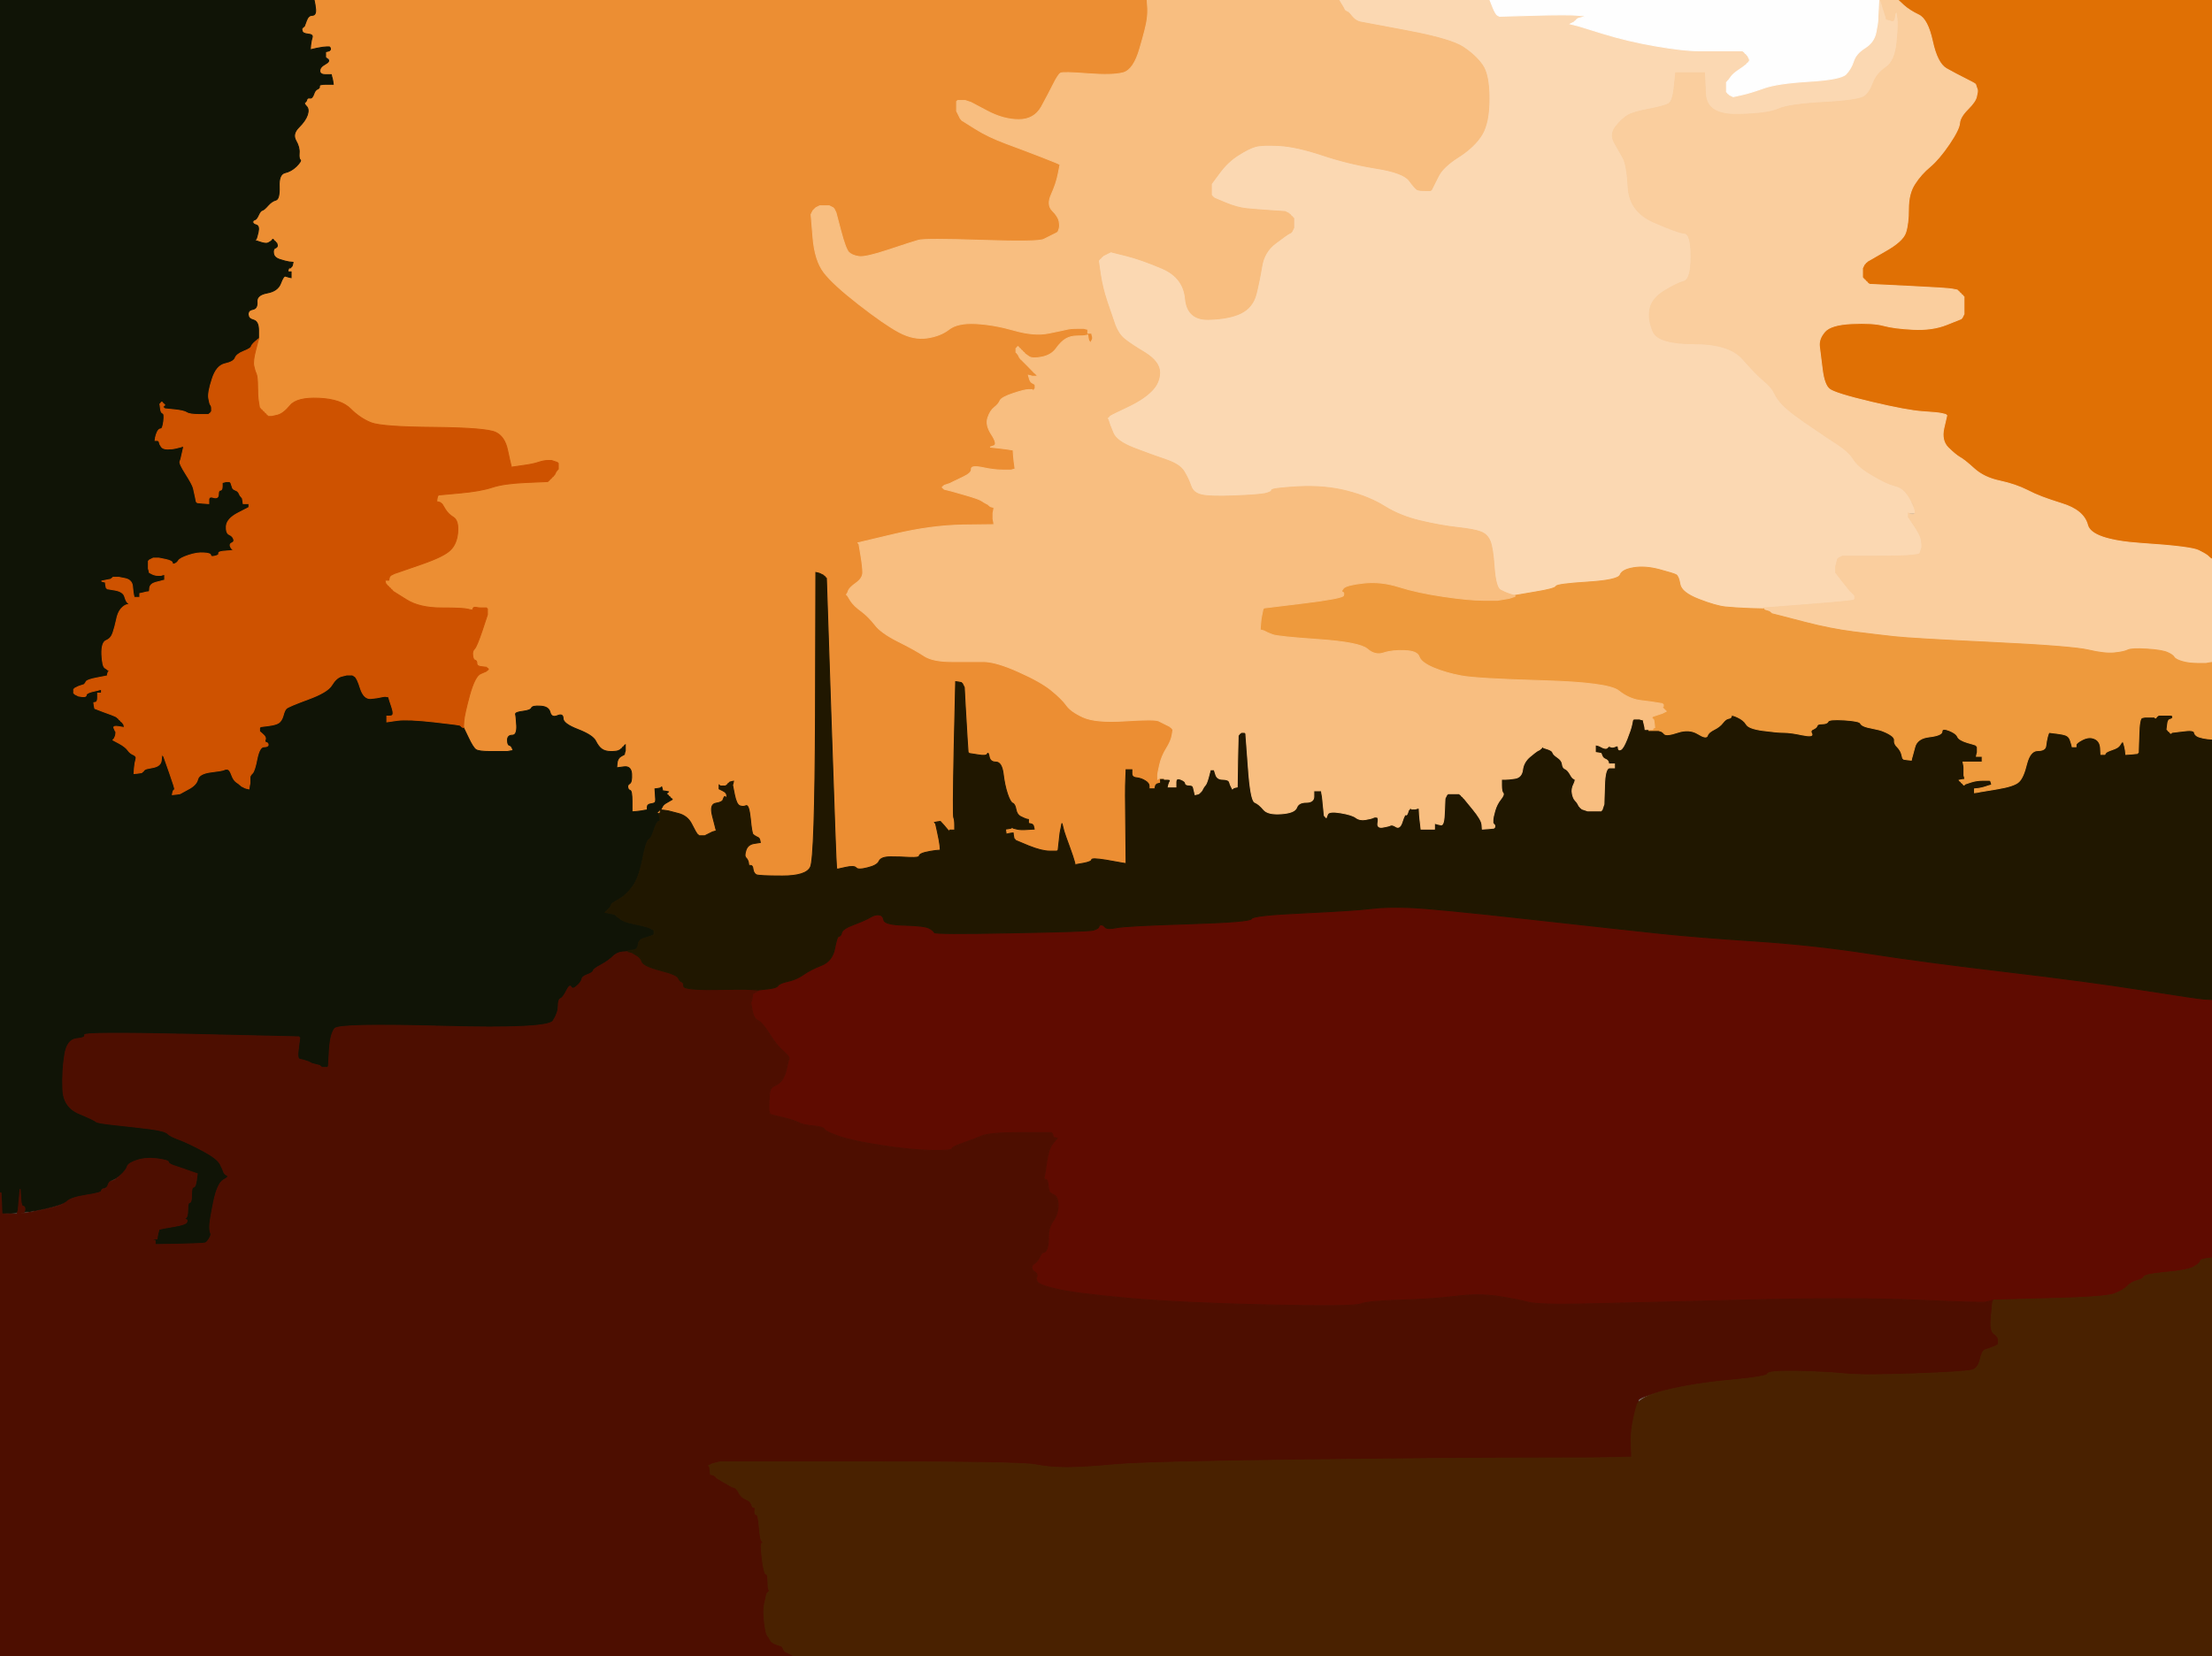 <!-- Created with clker.com Auto tracing tool http://www.clker.com) --> 
<svg 
   xmlns='http://www.w3.org/2000/svg'
   width='1155'
   height='865'>
<rect width="100%" height="100%" fill="#808080" stroke="none"/>
<path style='opacity:1;fill:#EC8E33;fill-rule:evenodd;stroke:#EC8E33;stroke-width:0.5px;stroke-linecap:butt;stroke-linejoin:miter;stroke-opacity:1;' d='M 164.2 1.0 L 164.0 0.0 L 381.5 0.0 L 599.0 0.0 L 599.2 3.0 Q 599.5 6.0 599.0 10.0 Q 598.5 14.0 595.2 25.2 Q 592.0 36.5 586.5 38.0 Q 581.0 39.5 568.0 38.5 Q 555.0 37.5 553.8 38.2 Q 552.5 39.0 550.0 44.0 Q 547.5 49.0 543.8 55.8 Q 540.0 62.5 532.0 62.5 Q 524.0 62.5 515.5 58.0 L 507.0 53.5 L 505.5 53.0 L 504.0 52.5 L 502.0 52.5 L 500.0 52.5 L 499.8 52.8 L 499.5 53.0 L 499.5 55.5 L 499.5 58.0 L 500.0 59.0 L 500.5 60.0 L 501.0 61.0 L 501.5 62.0 L 501.8 62.2 L 502.0 62.5 L 502.2 62.8 L 502.5 63.0 L 509.2 67.2 Q 516.0 71.5 525.5 75.0 Q 535.0 78.5 544.0 82.0 Q 553.0 85.5 553.2 85.8 L 553.5 86.0 L 552.5 91.0 Q 551.5 96.0 549.0 101.5 Q 546.5 107.0 549.5 110.0 Q 552.5 113.0 553.0 115.5 Q 553.5 118.0 553.0 119.5 L 552.5 121.0 L 552.2 121.2 L 552.0 121.5 L 551.0 122.0 L 550.0 122.5 L 549.0 123.0 Q 548.0 123.5 545.0 125.0 Q 542.0 126.5 512.5 125.5 Q 483.0 124.5 479.5 125.5 Q 476.0 126.5 464.0 130.5 Q 452.0 134.5 448.5 134.0 Q 445.0 133.5 443.2 131.8 Q 441.5 130.0 439.0 120.5 L 436.5 111.0 L 436.0 110.0 L 435.5 109.0 L 435.2 108.8 L 435.0 108.5 L 434.0 108.0 L 433.0 107.5 L 430.5 107.5 L 428.0 107.5 L 427.0 108.0 L 426.0 108.5 L 425.8 108.8 L 425.5 109.0 L 425.2 109.2 L 425.0 109.5 L 424.8 109.8 L 424.5 110.0 L 424.0 111.0 L 423.5 112.0 L 424.5 124.0 Q 425.5 136.0 430.2 142.2 Q 435.0 148.5 448.5 159.0 Q 462.0 169.5 469.5 173.5 Q 477.0 177.5 484.0 176.5 Q 491.0 175.5 495.5 172.0 Q 500.0 168.5 509.5 169.0 Q 519.0 169.5 529.5 172.5 Q 540.0 175.5 547.5 174.0 Q 555.0 172.5 557.0 172.0 Q 559.0 171.5 562.5 171.5 L 566.0 171.5 L 567.0 171.8 L 568.0 172.0 L 568.0 173.0 L 568.0 174.0 L 569.0 174.0 L 570.0 174.0 L 570.2 175.0 L 570.5 176.0 L 570.5 176.5 L 570.5 177.0 L 570.0 178.0 L 569.5 179.0 L 569.2 178.8 L 569.0 178.5 L 568.8 178.2 L 568.5 178.0 L 568.2 177.8 Q 568.0 177.5 567.0 177.0 Q 566.0 176.5 562.5 176.0 Q 559.0 175.5 556.5 177.0 Q 554.0 178.5 551.5 182.0 Q 549.0 185.5 544.0 186.5 Q 539.0 187.5 537.2 186.2 L 535.5 185.0 L 535.2 184.8 L 535.0 184.5 L 534.8 184.2 L 534.5 184.0 L 534.2 183.8 L 534.0 183.5 L 533.8 183.2 L 533.5 183.0 L 533.2 182.8 L 533.0 182.5 L 532.8 182.2 L 532.5 182.0 L 532.2 181.8 L 532.0 181.5 L 531.8 181.2 L 531.5 181.0 L 531.2 181.2 L 531.0 181.5 L 530.8 181.8 L 530.5 182.0 L 530.5 183.0 L 530.5 184.0 L 530.8 184.2 L 531.0 184.5 L 531.2 184.8 L 531.5 185.0 L 532.0 186.0 L 532.5 187.0 L 532.8 187.2 L 533.0 187.5 L 533.2 187.8 L 533.5 188.0 L 533.8 188.2 L 534.0 188.5 L 537.0 191.5 Q 540.0 194.5 540.2 194.8 L 540.5 195.0 L 540.8 195.2 L 541.0 195.5 L 541.2 195.8 L 541.5 196.0 L 541.8 196.2 L 542.0 196.5 L 542.2 196.8 L 542.5 197.0 L 543.0 198.0 L 543.5 199.0 L 543.8 199.2 L 544.0 199.5 L 543.0 199.5 L 542.0 199.5 L 541.8 199.2 L 541.5 199.0 L 541.2 198.0 Q 541.0 197.0 540.0 196.8 L 539.0 196.5 L 538.0 196.2 L 537.0 196.0 L 537.5 197.8 Q 538.0 199.5 539.0 200.0 L 540.0 200.5 L 540.2 200.8 L 540.5 201.0 L 540.5 202.0 L 540.5 203.0 L 540.2 203.2 L 540.0 203.5 L 539.8 203.8 L 539.5 204.0 L 539.2 203.8 L 539.0 203.5 L 537.0 203.5 Q 535.0 203.5 529.0 205.5 Q 523.0 207.5 522.2 209.2 Q 521.5 211.0 519.2 212.8 Q 517.0 214.5 515.8 218.2 Q 514.5 222.0 517.8 227.0 Q 521.0 232.0 519.0 232.8 L 517.0 233.5 L 521.5 234.0 Q 526.0 234.5 527.5 234.8 L 529.0 235.0 L 529.2 238.0 L 529.5 241.0 L 529.8 243.0 L 530.0 245.0 L 529.0 245.2 L 528.0 245.5 L 523.5 245.5 Q 519.0 245.5 513.0 244.2 Q 507.0 243.0 507.2 245.0 Q 507.5 247.0 502.8 249.2 L 498.0 251.5 L 497.0 252.0 L 496.0 252.5 L 494.5 253.0 L 493.0 253.5 L 492.8 253.8 L 492.5 254.0 L 492.2 254.2 L 492.0 254.5 L 492.2 254.8 L 492.5 255.0 L 492.8 255.2 L 493.0 255.5 L 495.0 256.0 L 497.0 256.5 L 504.0 258.5 Q 511.0 260.5 512.5 261.5 Q 514.0 262.5 515.0 263.0 L 516.0 263.5 L 516.2 263.8 L 516.5 264.0 L 516.8 264.2 L 517.0 264.5 L 518.0 264.8 L 519.0 265.0 L 518.8 266.5 L 518.5 268.0 L 518.5 269.5 L 518.5 271.0 L 518.8 272.5 L 519.0 274.0 L 502.5 274.2 Q 486.0 274.5 467.0 279.0 L 448.0 283.5 L 448.2 283.8 L 448.5 284.0 L 449.5 290.0 Q 450.5 296.0 450.5 299.0 Q 450.5 302.0 447.0 304.5 Q 443.5 307.0 443.0 308.5 Q 442.5 310.0 442.2 310.2 L 442.0 310.5 L 442.2 310.8 L 442.5 311.0 L 444.2 313.8 Q 446.0 316.5 449.8 319.2 Q 453.5 322.0 456.8 326.2 Q 460.0 330.5 469.0 335.0 Q 478.0 339.5 482.5 342.5 Q 487.0 345.5 497.0 345.5 Q 507.0 345.5 513.5 345.5 Q 520.0 345.5 531.8 350.8 Q 543.5 356.0 549.0 360.5 Q 554.5 365.0 556.8 368.2 Q 559.0 371.5 565.5 374.5 Q 572.0 377.5 587.5 376.5 Q 603.0 375.5 605.0 376.5 Q 607.0 377.5 608.0 378.0 L 609.0 378.5 L 610.0 379.0 L 611.0 379.5 L 611.2 379.8 L 611.5 380.0 L 611.8 380.2 L 612.0 380.5 L 612.2 380.8 L 612.5 381.0 L 612.0 384.0 Q 611.5 387.0 609.0 391.0 Q 606.5 395.0 605.5 399.5 Q 604.5 404.0 604.5 404.5 L 604.5 405.0 L 604.5 406.0 L 604.5 407.0 L 604.8 406.8 L 605.0 406.5 L 606.5 406.5 L 608.0 406.5 L 608.0 406.8 L 608.0 407.0 L 607.0 407.0 L 606.0 407.0 L 606.0 408.0 L 606.0 409.0 L 605.0 409.2 L 604.0 409.5 L 603.8 409.8 L 603.5 410.0 L 603.2 411.0 L 603.0 412.0 L 601.5 412.0 L 600.0 412.0 L 600.0 410.5 Q 600.0 409.0 598.0 407.8 Q 596.0 406.5 593.5 406.2 Q 591.0 406.0 591.0 404.0 L 591.0 402.0 L 589.5 402.0 L 588.0 402.0 L 587.8 407.0 Q 587.5 412.0 587.8 431.5 L 588.0 451.0 L 586.5 450.8 Q 585.0 450.5 577.5 449.2 Q 570.0 448.0 570.0 449.0 Q 570.0 450.0 566.0 450.8 L 562.0 451.5 L 561.8 451.8 L 561.5 452.0 L 561.0 450.0 Q 560.5 448.0 558.5 442.5 L 556.5 437.0 L 556.0 435.5 L 555.5 434.0 L 555.0 432.0 L 554.5 430.0 L 554.0 432.5 L 553.5 435.0 L 553.0 439.5 L 552.5 444.0 L 552.2 444.2 L 552.0 444.5 L 548.0 444.5 Q 544.0 444.5 537.2 441.8 L 530.5 439.0 L 530.2 438.8 L 530.0 438.5 L 529.8 438.2 L 529.5 438.0 L 529.2 436.5 L 529.0 435.0 L 527.5 435.2 L 526.0 435.5 L 525.8 435.8 L 525.5 436.0 L 525.2 434.5 L 525.0 433.0 L 526.5 432.8 L 528.0 432.5 L 528.2 432.2 L 528.5 432.0 L 528.8 432.2 L 529.0 432.5 L 531.0 433.0 Q 533.0 433.5 536.5 433.2 L 540.0 433.0 L 539.8 432.0 L 539.5 431.0 L 539.2 430.8 L 539.0 430.5 L 538.0 430.2 L 537.0 430.0 L 537.0 429.0 L 537.0 428.0 L 536.0 427.8 Q 535.0 427.5 533.0 426.5 Q 531.0 425.5 530.5 422.8 Q 530.0 420.0 528.8 419.5 Q 527.5 419.0 526.0 414.5 Q 524.5 410.0 523.8 404.0 Q 523.0 398.0 520.0 398.0 Q 517.0 398.0 516.5 395.2 Q 516.0 392.5 515.5 393.8 Q 515.0 395.0 510.5 394.2 L 506.0 393.5 L 505.8 393.2 L 505.5 393.0 L 505.0 385.5 Q 504.5 378.0 504.0 368.5 L 503.5 359.0 L 503.0 358.0 L 502.5 357.0 L 502.2 356.8 L 502.0 356.5 L 500.5 356.2 L 499.0 356.0 L 498.2 391.0 Q 497.5 426.0 498.0 427.0 Q 498.5 428.0 498.5 431.0 L 498.5 434.0 L 498.2 433.8 L 498.0 433.5 L 497.0 433.5 L 496.0 433.5 L 495.8 433.8 L 495.5 434.0 L 495.2 433.8 Q 495.0 433.5 493.0 431.2 L 491.0 429.0 L 489.5 429.2 L 488.0 429.5 L 488.2 429.8 L 488.5 430.0 L 489.5 434.5 Q 490.5 439.0 490.8 441.5 L 491.0 444.0 L 488.5 444.2 Q 486.0 444.5 483.0 445.2 Q 480.0 446.0 480.0 447.0 Q 480.0 448.0 475.0 447.8 Q 470.0 447.5 465.0 447.5 Q 460.0 447.5 459.0 449.8 Q 458.0 452.0 453.0 453.2 Q 448.0 454.5 447.0 453.2 Q 446.0 452.0 441.5 453.0 L 437.0 454.0 L 436.8 453.0 Q 436.5 452.0 434.0 377.0 L 431.5 302.0 L 431.2 301.8 L 431.0 301.5 L 430.8 301.2 L 430.5 301.0 L 430.2 300.8 L 430.0 300.5 L 429.0 300.0 L 428.0 299.5 L 427.0 299.2 L 426.0 299.0 L 425.8 373.5 Q 425.5 448.0 423.2 452.8 Q 421.0 457.5 408.5 457.5 Q 396.0 457.5 394.8 456.8 Q 393.5 456.0 393.2 454.0 Q 393.0 452.0 392.0 452.0 L 391.0 452.0 L 390.8 450.5 Q 390.5 449.0 389.5 448.0 Q 388.5 447.0 389.5 444.0 Q 390.5 441.0 393.8 440.5 L 397.0 440.0 L 396.8 439.0 L 396.5 438.0 L 396.2 437.8 L 396.0 437.5 L 395.0 437.0 Q 394.0 436.5 393.2 435.8 Q 392.5 435.0 391.8 427.5 Q 391.0 420.0 389.5 420.8 Q 388.0 421.5 386.2 420.8 Q 384.5 420.0 383.5 415.0 L 382.5 410.0 L 382.8 409.0 L 383.0 408.0 L 382.0 408.2 L 381.0 408.5 L 380.8 408.8 L 380.5 409.0 L 380.2 409.2 L 380.0 409.5 L 379.8 409.8 L 379.5 410.0 L 379.2 410.2 L 379.0 410.5 L 377.5 410.5 L 376.0 410.5 L 375.8 410.2 L 375.5 410.0 L 375.5 411.0 L 375.5 412.0 L 377.5 413.0 Q 379.5 414.0 379.5 415.5 L 379.5 417.0 L 379.2 416.8 L 379.0 416.5 L 378.8 416.2 L 378.5 416.0 L 378.2 416.2 L 378.0 416.5 L 377.5 417.8 Q 377.0 419.0 373.8 419.5 Q 370.5 420.0 372.0 426.0 Q 373.5 432.0 373.8 433.0 L 374.0 434.0 L 373.0 434.2 L 372.0 434.5 L 371.0 435.0 L 370.0 435.5 L 369.0 436.0 L 368.0 436.5 L 366.5 436.5 L 365.0 436.5 L 364.8 436.2 L 364.5 436.0 L 364.2 435.8 L 364.0 435.5 L 363.8 435.2 Q 363.5 435.0 361.2 430.5 Q 359.0 426.0 354.0 424.8 L 349.0 423.5 L 347.5 423.5 L 346.0 423.5 L 345.8 423.8 L 345.5 424.0 L 345.2 424.2 L 345.0 424.5 L 344.5 424.8 L 344.0 425.0 L 343.5 424.8 L 343.0 424.5 L 343.2 424.2 L 343.5 424.0 L 343.8 423.0 L 344.0 422.0 L 345.0 422.0 L 346.0 422.0 L 346.2 421.0 Q 346.5 420.0 348.8 418.8 L 351.0 417.5 L 350.8 417.2 L 350.5 417.0 L 350.2 416.8 L 350.0 416.5 L 349.8 416.2 L 349.5 416.0 L 349.2 415.8 L 349.0 415.5 L 348.8 415.2 L 348.5 415.0 L 348.2 414.8 L 348.0 414.5 L 348.2 414.2 L 348.5 414.0 L 348.8 413.8 L 349.0 413.5 L 347.5 413.2 L 346.0 413.0 L 345.8 412.0 L 345.5 411.0 L 345.2 411.2 L 345.0 411.5 L 343.5 411.8 L 342.0 412.0 L 342.2 415.0 Q 342.5 418.0 342.2 418.8 Q 342.0 419.5 340.0 419.8 Q 338.0 420.0 338.0 421.5 L 338.0 423.0 L 336.5 423.2 L 335.0 423.5 L 332.5 423.8 L 330.0 424.0 L 330.0 418.5 Q 330.0 413.0 329.0 412.8 Q 328.0 412.5 327.8 411.2 Q 327.5 410.0 328.8 409.2 Q 330.0 408.5 329.8 404.2 Q 329.5 400.0 325.8 400.5 L 322.0 401.0 L 322.2 398.5 Q 322.5 396.0 324.2 395.0 L 326.0 394.0 L 325.8 393.0 L 325.5 392.0 L 325.2 391.8 L 325.0 391.5 L 324.8 391.2 L 324.5 391.0 L 324.2 391.2 L 324.0 391.5 L 323.0 392.0 Q 322.0 392.5 319.0 392.5 Q 316.0 392.5 314.2 391.2 Q 312.5 390.0 311.0 387.0 Q 309.5 384.0 301.8 381.0 Q 294.0 378.0 294.0 375.2 Q 294.0 372.5 291.0 373.8 Q 288.0 375.0 287.2 372.0 Q 286.5 369.0 282.2 368.8 Q 278.0 368.5 277.5 369.8 Q 277.0 371.0 273.0 371.5 Q 269.0 372.0 269.2 373.0 Q 269.5 374.0 269.8 379.0 Q 270.0 384.0 267.5 384.0 Q 265.0 384.0 265.0 386.5 Q 265.0 389.0 266.0 389.2 Q 267.0 389.5 267.5 390.8 L 268.0 392.0 L 266.5 392.2 L 265.0 392.5 L 263.5 392.5 Q 262.0 392.5 256.0 392.5 Q 250.0 392.5 248.5 391.5 Q 247.0 390.5 244.5 385.2 L 242.0 380.0 L 242.2 376.5 Q 242.5 373.0 245.2 363.0 Q 248.0 353.0 251.0 351.8 L 254.0 350.5 L 254.2 350.2 L 254.5 350.0 L 254.8 349.8 L 255.0 349.5 L 254.8 349.2 L 254.5 349.0 L 254.2 348.8 L 254.0 348.5 L 251.5 348.2 Q 249.0 348.0 249.0 346.5 Q 249.0 345.0 248.0 344.8 Q 247.0 344.5 246.8 342.2 Q 246.5 340.0 247.8 338.8 Q 249.0 337.5 251.8 329.2 L 254.5 321.0 L 254.5 319.5 L 254.5 318.0 L 254.2 317.8 L 254.0 317.5 L 253.0 317.5 L 252.0 317.5 L 251.0 317.5 Q 250.0 317.5 248.5 317.2 Q 247.0 317.0 247.0 318.0 Q 247.0 319.0 244.5 318.2 Q 242.0 317.5 230.5 317.5 Q 219.0 317.5 212.2 313.2 L 205.5 309.0 L 205.2 308.8 L 205.0 308.5 L 204.8 308.2 L 204.5 308.0 L 204.2 307.8 L 204.0 307.5 L 203.8 307.2 L 203.5 307.0 L 203.2 306.8 L 203.0 306.5 L 202.8 306.2 L 202.5 306.0 L 202.2 305.8 L 202.0 305.5 L 201.8 305.2 L 201.5 305.0 L 201.2 304.0 L 201.0 303.0 L 202.0 303.0 L 203.0 303.0 L 203.2 302.0 L 203.5 301.0 L 203.8 300.8 L 204.0 300.5 L 205.0 300.0 L 206.0 299.5 L 207.5 299.0 Q 209.0 298.5 220.5 294.5 Q 232.0 290.5 235.2 287.2 Q 238.5 284.0 239.0 278.0 Q 239.5 272.0 236.8 270.2 Q 234.0 268.5 232.5 266.0 L 231.0 263.5 L 230.8 263.2 L 230.5 263.0 L 230.2 262.8 L 230.0 262.5 L 229.0 262.2 L 228.0 262.0 L 228.2 260.5 L 228.5 259.0 L 228.8 258.8 L 229.0 258.5 L 240.0 257.5 Q 251.0 256.5 257.0 254.5 Q 263.0 252.5 274.5 252.0 L 286.0 251.5 L 286.2 251.2 L 286.5 251.0 L 286.8 250.8 L 287.0 250.5 L 287.2 250.2 L 287.5 250.0 L 287.8 249.8 L 288.0 249.5 L 288.2 249.2 L 288.5 249.0 L 288.8 248.8 L 289.0 248.5 L 289.2 248.2 L 289.5 248.0 L 290.0 247.0 L 290.5 246.0 L 290.8 245.8 L 291.0 245.5 L 291.2 245.2 L 291.5 245.0 L 291.5 243.5 L 291.5 242.0 L 291.2 241.8 L 291.0 241.5 L 289.5 241.0 L 288.0 240.5 L 286.0 240.5 Q 284.0 240.5 281.0 241.5 Q 278.0 242.5 272.5 243.2 L 267.0 244.0 L 266.8 243.0 Q 266.5 242.0 265.0 235.0 Q 263.5 228.0 258.8 225.8 Q 254.0 223.5 226.8 223.2 Q 199.5 223.0 193.8 220.8 Q 188.0 218.5 183.0 213.5 Q 178.0 208.5 166.5 208.0 Q 155.0 207.5 151.5 211.8 Q 148.0 216.0 145.0 216.8 L 142.0 217.5 L 141.0 217.5 L 140.0 217.5 L 139.8 217.2 L 139.5 217.0 L 139.2 216.8 L 139.0 216.5 L 138.8 216.2 L 138.5 216.0 L 138.2 215.8 L 138.0 215.5 L 137.8 215.2 L 137.5 215.0 L 137.2 214.8 L 137.0 214.5 L 136.8 214.2 L 136.5 214.0 L 136.2 213.8 L 136.0 213.5 L 135.8 213.2 L 135.5 213.0 L 135.0 210.0 Q 134.5 207.0 134.5 202.0 Q 134.5 197.0 133.5 195.0 Q 132.5 193.0 132.5 190.5 Q 132.5 188.0 132.8 183.5 L 133.0 179.0 L 133.5 178.8 Q 134.0 178.5 134.0 178.2 L 134.0 178.0 L 134.5 177.8 Q 135.0 177.5 135.0 177.2 L 135.0 177.0 L 135.0 172.5 Q 135.0 168.0 131.5 168.0 L 128.0 168.0 L 128.2 167.0 L 128.5 166.0 L 129.0 165.0 L 129.5 164.0 L 129.8 163.0 Q 130.0 162.0 132.2 161.5 Q 134.5 161.0 134.2 157.5 Q 134.0 154.0 139.5 153.0 Q 145.0 152.0 146.5 148.0 Q 148.0 144.0 149.0 144.2 Q 150.0 144.5 151.0 144.8 L 152.0 145.0 L 152.0 143.5 L 152.0 142.0 L 151.0 142.0 Q 150.0 142.0 150.5 140.8 L 151.0 139.5 L 151.2 139.8 L 151.5 140.0 L 151.8 139.8 L 152.0 139.5 L 152.2 139.2 L 152.5 139.0 L 152.8 138.0 L 153.0 137.0 L 151.0 136.8 Q 149.0 136.5 146.0 135.5 Q 143.0 134.5 142.8 132.2 Q 142.5 130.0 143.8 129.5 Q 145.0 129.0 144.8 128.0 L 144.5 127.0 L 144.2 126.8 L 144.0 126.5 L 143.8 126.2 L 143.5 126.0 L 143.2 125.8 L 143.0 125.5 L 142.8 125.2 L 142.5 125.0 L 142.2 125.2 L 142.0 125.5 L 141.8 125.8 Q 141.5 126.0 140.2 126.8 Q 139.0 127.5 136.0 126.5 L 133.0 125.5 L 133.2 125.2 Q 133.5 125.0 133.8 124.8 Q 134.0 124.5 134.8 121.2 Q 135.5 118.0 133.8 117.5 Q 132.0 117.0 132.0 116.0 Q 132.0 115.0 133.0 114.8 Q 134.0 114.5 135.0 112.2 Q 136.0 110.0 137.0 109.8 Q 138.0 109.5 140.0 107.2 Q 142.0 105.0 144.0 104.5 Q 146.0 104.0 145.8 97.5 Q 145.5 91.0 148.8 90.2 Q 152.0 89.5 154.8 86.8 Q 157.5 84.0 156.8 83.5 Q 156.0 83.0 156.2 80.0 Q 156.5 77.0 154.5 73.5 Q 152.5 70.0 156.0 66.5 Q 159.5 63.0 160.5 60.0 Q 161.5 57.0 160.0 55.5 Q 158.5 54.0 159.2 53.5 Q 160.0 53.0 160.2 52.0 Q 160.5 51.0 161.8 51.2 Q 163.0 51.5 163.8 49.2 Q 164.5 47.0 165.8 46.5 Q 167.0 46.0 166.8 45.0 Q 166.5 44.0 170.2 44.0 L 174.0 44.0 L 173.8 42.5 L 173.5 41.0 L 173.2 40.0 L 173.0 39.0 L 170.0 39.0 Q 167.0 39.0 166.8 37.0 L 166.5 35.0 L 166.2 34.0 L 166.0 33.0 L 167.0 33.0 Q 168.0 33.0 168.5 33.8 Q 169.0 34.5 170.8 32.8 Q 172.5 31.0 172.2 30.8 Q 172.0 30.5 171.0 30.2 L 170.0 30.0 L 170.0 28.5 L 170.0 27.0 L 171.0 26.8 L 172.0 26.5 L 172.2 26.2 L 172.5 26.0 L 172.5 25.5 L 172.5 25.0 L 172.2 24.8 L 172.0 24.5 L 170.5 24.5 Q 169.0 24.5 165.5 25.2 L 162.0 26.0 L 162.2 23.5 Q 162.5 21.0 163.0 19.5 Q 163.5 18.0 160.8 17.8 Q 158.0 17.5 157.8 16.2 L 157.5 15.0 L 157.8 14.8 L 158.0 14.5 L 158.2 14.2 L 158.5 14.0 L 158.8 13.8 L 159.0 13.5 L 160.0 10.8 Q 161.0 8.0 163.0 8.0 Q 165.0 8.0 164.8 5.0 Q 164.5 2.0 164.2 1.0 z 
M 326.2 389.2 L 326.5 389.0 L 326.8 389.2 Q 327.0 389.5 326.5 389.5 L 326.0 389.5 L 326.2 389.2 z 
'/>
<path style='opacity:1;fill:#FBD8B2;fill-rule:evenodd;stroke:#FBD8B2;stroke-width:0.5px;stroke-linecap:butt;stroke-linejoin:miter;stroke-opacity:1;' d='M 700.2 2.0 L 699.0 0.0 L 738.5 0.0 L 778.0 0.0 L 779.5 3.8 Q 781.0 7.5 782.0 8.0 L 783.0 8.5 L 801.0 8.0 Q 819.0 7.5 824.0 8.0 L 829.0 8.5 L 826.5 9.0 Q 824.0 9.5 823.5 10.0 L 823.0 10.5 L 822.8 10.8 L 822.5 11.0 L 822.2 11.2 L 822.0 11.5 L 821.0 12.0 L 820.0 12.5 L 822.0 13.0 L 824.0 13.5 L 837.0 17.5 Q 850.0 21.5 864.5 24.0 Q 879.0 26.5 886.5 26.5 Q 894.0 26.5 902.0 26.5 L 910.0 26.5 L 910.2 26.8 L 910.5 27.0 L 910.8 27.2 L 911.0 27.5 L 911.2 27.8 L 911.5 28.0 L 911.8 28.2 L 912.0 28.5 L 912.2 28.8 L 912.5 29.0 L 913.0 30.0 L 913.5 31.0 L 913.5 31.5 L 913.5 32.0 L 913.2 32.2 L 913.0 32.5 L 912.8 32.8 L 912.5 33.0 L 912.2 33.2 L 912.0 33.5 L 911.8 33.8 L 911.5 34.0 L 911.2 34.2 Q 911.0 34.5 908.0 36.5 Q 905.0 38.5 903.8 40.2 L 902.5 42.0 L 902.2 42.2 L 902.0 42.5 L 901.8 42.8 L 901.5 43.0 L 901.5 45.5 L 901.5 48.0 L 901.8 48.2 L 902.0 48.5 L 902.2 48.8 L 902.5 49.0 L 902.8 49.2 L 903.0 49.5 L 904.0 50.0 L 905.0 50.5 L 909.5 49.5 Q 914.0 48.5 921.0 46.0 Q 928.0 43.5 944.5 42.5 Q 961.0 41.5 963.8 38.8 Q 966.5 36.0 967.8 32.0 Q 969.0 28.0 973.8 25.0 Q 978.5 22.0 979.5 17.0 Q 980.5 12.0 980.5 10.5 Q 980.5 9.0 980.8 4.5 L 981.0 0.0 L 981.5 0.0 L 982.0 0.0 L 983.2 4.0 Q 984.5 8.0 984.8 9.0 L 985.0 10.0 L 986.0 10.2 L 987.0 10.5 L 988.0 10.8 Q 989.0 11.0 989.2 9.0 L 989.5 7.0 L 989.8 6.8 L 990.0 6.5 L 990.2 6.2 L 990.5 6.0 L 991.0 9.5 Q 991.5 13.0 990.5 22.5 Q 989.5 32.0 984.8 35.2 Q 980.0 38.5 978.2 43.2 Q 976.5 48.0 973.8 50.2 Q 971.0 52.5 952.5 53.5 Q 934.0 54.5 928.5 57.0 Q 923.0 59.5 907.0 59.8 Q 891.0 60.0 890.5 49.0 L 890.0 38.0 L 882.5 38.0 L 875.0 38.0 L 874.2 45.5 Q 873.5 53.0 871.2 54.2 Q 869.0 55.5 861.0 57.0 Q 853.0 58.5 850.0 60.2 Q 847.0 62.0 843.8 66.0 Q 840.5 70.0 843.0 74.5 Q 845.5 79.0 847.5 82.5 Q 849.5 86.0 850.2 98.2 Q 851.0 110.5 863.5 116.0 Q 876.0 121.5 879.5 121.8 Q 883.0 122.0 883.0 134.0 Q 883.0 146.0 879.2 147.0 Q 875.5 148.0 869.0 152.0 Q 862.5 156.0 861.5 161.5 Q 860.5 167.0 863.2 173.2 Q 866.0 179.5 884.5 179.5 Q 903.0 179.5 910.0 187.5 Q 917.0 195.5 921.0 198.8 Q 925.0 202.0 926.5 205.2 Q 928.0 208.5 931.0 211.5 Q 934.0 214.5 937.8 217.2 Q 941.5 220.0 947.8 224.2 Q 954.0 228.5 959.8 232.2 Q 965.5 236.0 968.0 240.0 Q 970.5 244.0 977.8 248.2 Q 985.0 252.5 989.0 253.5 Q 993.0 254.5 995.2 257.2 Q 997.5 260.0 998.2 262.5 Q 999.0 265.0 1000.0 264.8 L 1001.0 264.5 L 1001.2 264.2 Q 1001.5 264.0 1002.0 265.0 L 1002.5 266.0 L 1002.8 266.2 L 1003.0 266.5 L 1001.5 267.0 Q 1000.0 267.5 1000.2 267.8 Q 1000.5 268.0 998.5 268.0 L 996.5 268.0 L 996.5 269.0 L 996.5 270.0 L 999.5 274.5 Q 1002.5 279.0 1003.0 281.0 Q 1003.5 283.0 1003.5 284.5 L 1003.5 286.0 L 1003.0 287.5 L 1002.5 289.0 L 1002.2 289.2 L 1002.0 289.5 L 998.0 290.0 Q 994.0 290.5 978.0 290.5 L 962.0 290.5 L 961.0 291.0 L 960.0 291.5 L 959.8 291.8 L 959.5 292.0 L 959.0 294.0 L 958.5 296.0 L 958.5 297.5 L 958.5 299.0 L 962.2 303.8 Q 966.0 308.5 966.2 308.8 L 966.5 309.0 L 966.8 309.2 L 967.0 309.5 L 967.2 309.8 L 967.5 310.0 L 967.8 310.2 L 968.0 310.5 L 968.2 310.8 L 968.5 311.0 L 968.5 312.0 L 968.5 313.0 L 968.2 313.2 L 968.0 313.5 L 964.0 314.0 Q 960.0 314.5 940.5 316.0 L 921.0 317.5 L 921.0 317.8 L 921.0 318.0 L 913.5 317.8 Q 906.0 317.5 901.0 317.0 Q 896.0 316.5 887.0 313.0 Q 878.0 309.5 877.2 305.2 Q 876.5 301.0 875.2 300.2 Q 874.0 299.5 866.5 297.5 Q 859.0 295.5 853.0 296.5 Q 847.0 297.5 846.0 300.2 Q 845.0 303.0 829.0 304.0 Q 813.0 305.0 812.5 306.2 Q 812.0 307.5 801.5 309.2 L 791.0 311.0 L 790.0 310.8 L 789.0 310.5 L 787.5 310.0 Q 786.0 309.5 783.5 308.2 Q 781.0 307.0 780.2 296.5 Q 779.5 286.0 778.0 282.5 Q 776.5 279.0 773.2 277.8 Q 770.0 276.5 761.0 275.5 Q 752.0 274.5 741.5 272.0 Q 731.0 269.5 723.0 264.5 Q 715.0 259.5 703.5 256.5 Q 692.0 253.5 678.0 254.2 Q 664.0 255.0 664.0 256.0 Q 664.0 257.0 660.5 257.8 Q 657.0 258.5 644.5 259.0 Q 632.0 259.5 627.5 258.5 Q 623.0 257.5 621.8 253.8 Q 620.5 250.0 618.2 246.2 Q 616.0 242.5 608.5 240.0 Q 601.0 237.5 592.0 234.0 Q 583.0 230.5 581.2 226.2 L 579.5 222.0 L 579.0 220.5 L 578.5 219.0 L 578.2 218.8 L 578.0 218.5 L 578.2 218.2 L 578.5 218.0 L 578.8 217.8 L 579.0 217.5 L 579.2 217.2 L 579.5 217.0 L 579.8 216.8 Q 580.0 216.5 588.5 212.5 Q 597.0 208.5 601.2 204.2 Q 605.5 200.0 605.5 194.5 Q 605.5 189.0 597.8 184.2 Q 590.0 179.5 587.0 177.0 Q 584.0 174.5 582.2 169.8 Q 580.5 165.0 578.0 157.5 Q 575.5 150.0 574.5 143.0 L 573.5 136.0 L 573.8 135.8 L 574.0 135.5 L 574.2 135.2 L 574.5 135.0 L 574.8 134.8 L 575.0 134.5 L 575.2 134.2 L 575.5 134.0 L 575.8 133.8 L 576.0 133.5 L 577.0 133.0 L 578.0 132.5 L 579.0 132.0 L 580.0 131.5 L 588.0 133.5 Q 596.0 135.5 607.0 140.2 Q 618.0 145.0 619.0 156.0 Q 620.0 167.0 631.0 166.8 Q 642.0 166.5 648.0 163.5 Q 654.0 160.5 655.8 153.8 Q 657.5 147.0 658.8 139.2 Q 660.0 131.5 666.0 127.0 Q 672.0 122.5 673.0 122.0 L 674.0 121.5 L 674.2 121.2 L 674.5 121.0 L 675.0 120.0 L 675.5 119.0 L 675.5 116.5 L 675.5 114.0 L 675.2 113.8 L 675.0 113.5 L 674.8 113.2 L 674.5 113.0 L 674.2 112.8 L 674.0 112.5 L 673.8 112.2 L 673.5 112.0 L 673.2 111.8 L 673.0 111.5 L 672.0 111.0 L 671.0 110.5 L 663.5 110.0 Q 656.0 109.5 651.0 109.0 Q 646.0 108.5 640.0 106.0 L 634.0 103.5 L 633.8 103.2 L 633.5 103.0 L 633.2 102.8 L 633.0 102.5 L 632.8 102.2 L 632.5 102.0 L 632.5 99.0 L 632.5 96.0 L 636.8 90.2 Q 641.0 84.5 646.5 81.0 Q 652.0 77.5 655.5 76.5 Q 659.0 75.5 668.0 76.0 Q 677.0 76.5 690.5 81.0 Q 704.0 85.5 718.2 87.8 Q 732.5 90.0 735.8 94.2 Q 739.0 98.5 740.0 99.0 Q 741.0 99.5 744.0 99.5 L 747.0 99.5 L 747.2 99.2 L 747.5 99.0 L 748.0 98.0 Q 748.5 97.0 751.0 92.0 Q 753.5 87.0 761.8 81.8 Q 770.0 76.5 773.8 70.2 Q 777.5 64.0 777.5 51.5 Q 777.5 39.0 774.0 34.0 Q 770.5 29.0 764.2 24.8 Q 758.0 20.5 735.2 16.2 Q 712.5 12.0 710.2 11.5 Q 708.0 11.0 706.2 9.0 L 704.5 7.0 L 704.2 6.8 L 704.0 6.5 L 703.0 6.0 Q 702.0 5.5 701.8 4.8 Q 701.5 4.0 700.2 2.0 z 
'/>
<path style='opacity:1;fill:#E07004;fill-rule:evenodd;stroke:#E07004;stroke-width:0.5px;stroke-linecap:butt;stroke-linejoin:miter;stroke-opacity:1;' d='M 994.0 2.8 L 991.0 0.0 L 1073.0 0.0 L 1155.0 0.0 L 1155.0 146.0 L 1155.0 292.0 L 1154.5 291.8 Q 1154.0 291.5 1153.0 290.5 Q 1152.0 289.5 1148.0 287.5 Q 1144.0 285.5 1118.0 283.8 Q 1092.0 282.0 1090.0 274.2 Q 1088.0 266.5 1076.5 263.0 Q 1065.0 259.5 1058.8 256.2 Q 1052.5 253.0 1044.2 251.2 Q 1036.0 249.5 1030.8 244.8 Q 1025.5 240.0 1023.2 238.8 Q 1021.0 237.5 1017.2 233.8 Q 1013.5 230.0 1015.0 223.5 L 1016.5 217.0 L 1016.2 216.8 L 1016.0 216.5 L 1014.0 216.0 Q 1012.0 215.5 1004.0 215.0 Q 996.0 214.5 977.0 210.0 Q 958.0 205.5 955.2 203.2 Q 952.5 201.0 951.5 193.0 Q 950.5 185.0 950.0 181.0 Q 949.5 177.0 952.8 173.2 Q 956.0 169.5 967.0 169.0 Q 978.0 168.5 983.5 170.0 Q 989.0 171.5 999.0 172.0 Q 1009.0 172.5 1016.5 169.5 L 1024.0 166.5 L 1024.2 166.2 L 1024.5 166.0 L 1025.0 165.0 L 1025.5 164.0 L 1025.5 159.5 L 1025.5 155.0 L 1025.2 154.8 L 1025.0 154.5 L 1024.8 154.2 L 1024.5 154.0 L 1024.2 153.8 L 1024.0 153.5 L 1023.8 153.2 L 1023.5 153.0 L 1023.2 152.8 L 1023.0 152.5 L 1022.8 152.2 L 1022.5 152.0 L 1022.2 151.8 L 1022.0 151.5 L 1019.5 151.0 Q 1017.0 150.5 996.5 149.5 L 976.0 148.5 L 975.8 148.2 L 975.5 148.0 L 975.2 147.8 L 975.0 147.5 L 974.8 147.2 L 974.5 147.0 L 974.2 146.8 L 974.0 146.5 L 973.8 146.2 L 973.5 146.0 L 973.2 145.8 L 973.0 145.5 L 972.8 145.2 L 972.5 145.0 L 972.5 142.5 L 972.5 140.0 L 973.0 139.0 L 973.5 138.0 L 973.8 137.8 L 974.0 137.5 L 974.2 137.2 L 974.5 137.0 L 974.8 136.8 L 975.0 136.5 L 984.2 131.2 Q 993.5 126.0 995.0 121.5 Q 996.5 117.0 996.5 109.0 Q 996.5 101.0 999.8 96.0 Q 1003.0 91.0 1007.8 87.0 Q 1012.5 83.0 1017.8 75.2 Q 1023.0 67.5 1023.2 64.2 Q 1023.5 61.0 1027.5 57.0 Q 1031.5 53.0 1032.0 50.5 L 1032.5 48.0 L 1032.5 47.5 L 1032.5 47.0 L 1032.0 45.5 L 1031.5 44.0 L 1031.2 43.8 Q 1031.0 43.5 1026.0 41.0 Q 1021.0 38.5 1016.2 35.8 Q 1011.5 33.0 1009.0 21.5 Q 1006.5 10.0 1001.8 7.8 Q 997.0 5.5 994.0 2.8 z 
'/>
<path style='opacity:1;fill:#FACE9E;fill-rule:evenodd;stroke:#FACE9E;stroke-width:0.5px;stroke-linecap:butt;stroke-linejoin:miter;stroke-opacity:1;' d='M 983.2 4.0 L 982.0 0.0 L 986.5 0.0 L 991.0 0.0 L 994.0 2.8 Q 997.0 5.5 1001.8 7.8 Q 1006.5 10.0 1009.0 21.5 Q 1011.5 33.0 1016.2 35.8 Q 1021.0 38.5 1026.0 41.0 Q 1031.0 43.5 1031.2 43.8 L 1031.5 44.0 L 1032.0 45.5 L 1032.5 47.0 L 1032.5 47.5 L 1032.5 48.0 L 1032.0 50.5 Q 1031.5 53.0 1027.5 57.0 Q 1023.5 61.0 1023.2 64.2 Q 1023.0 67.5 1017.8 75.2 Q 1012.5 83.0 1007.8 87.0 Q 1003.0 91.0 999.8 96.0 Q 996.5 101.0 996.5 109.0 Q 996.5 117.0 995.0 121.5 Q 993.5 126.0 984.2 131.2 L 975.0 136.5 L 974.8 136.8 L 974.5 137.0 L 974.2 137.2 L 974.0 137.5 L 973.8 137.8 L 973.5 138.0 L 973.0 139.0 L 972.5 140.0 L 972.5 142.5 L 972.5 145.0 L 972.8 145.2 L 973.0 145.5 L 973.2 145.8 L 973.5 146.0 L 973.8 146.2 L 974.0 146.5 L 974.2 146.8 L 974.5 147.0 L 974.8 147.2 L 975.0 147.5 L 975.2 147.8 L 975.5 148.0 L 975.8 148.2 L 976.0 148.5 L 996.5 149.5 Q 1017.0 150.5 1019.5 151.0 L 1022.0 151.5 L 1022.2 151.8 L 1022.5 152.0 L 1022.8 152.2 L 1023.0 152.5 L 1023.2 152.8 L 1023.5 153.0 L 1023.8 153.2 L 1024.0 153.5 L 1024.2 153.8 L 1024.5 154.0 L 1024.8 154.2 L 1025.0 154.5 L 1025.2 154.8 L 1025.5 155.0 L 1025.5 159.5 L 1025.5 164.0 L 1025.0 165.0 L 1024.5 166.0 L 1024.2 166.2 L 1024.0 166.5 L 1016.5 169.5 Q 1009.0 172.5 999.0 172.0 Q 989.0 171.5 983.5 170.0 Q 978.0 168.5 967.0 169.0 Q 956.0 169.5 952.8 173.2 Q 949.5 177.0 950.0 181.0 Q 950.5 185.0 951.5 193.0 Q 952.5 201.0 955.2 203.2 Q 958.0 205.5 977.0 210.0 Q 996.0 214.5 1004.0 215.0 Q 1012.0 215.5 1014.0 216.0 L 1016.0 216.5 L 1016.2 216.8 L 1016.5 217.0 L 1015.0 223.5 Q 1013.5 230.0 1017.2 233.8 Q 1021.0 237.5 1023.2 238.8 Q 1025.5 240.0 1030.8 244.8 Q 1036.0 249.5 1044.2 251.2 Q 1052.5 253.0 1058.8 256.2 Q 1065.0 259.5 1076.5 263.0 Q 1088.0 266.5 1090.0 274.2 Q 1092.0 282.0 1118.0 283.8 Q 1144.0 285.5 1148.0 287.5 Q 1152.0 289.5 1153.0 290.5 Q 1154.0 291.5 1154.5 291.8 L 1155.0 292.0 L 1155.0 319.0 L 1155.0 346.0 L 1153.5 346.2 L 1152.0 346.5 L 1147.5 346.5 Q 1143.0 346.5 1139.5 345.5 Q 1136.0 344.5 1135.2 343.2 Q 1134.5 342.0 1131.8 340.8 Q 1129.0 339.5 1121.0 339.0 Q 1113.0 338.5 1111.0 339.5 Q 1109.0 340.5 1104.0 341.0 Q 1099.0 341.5 1090.5 339.5 Q 1082.0 337.5 1040.0 335.5 Q 998.0 333.5 989.0 332.5 Q 980.0 331.5 968.0 330.0 Q 956.0 328.5 942.5 325.0 L 929.0 321.5 L 927.0 321.0 L 925.0 320.5 L 924.8 320.2 L 924.5 320.0 L 924.2 319.8 L 924.0 319.5 L 922.5 319.0 L 921.0 318.5 L 921.0 318.2 L 921.0 318.0 L 921.0 317.8 L 921.0 317.5 L 940.5 316.0 Q 960.0 314.5 964.0 314.0 L 968.0 313.5 L 968.2 313.2 L 968.5 313.0 L 968.5 312.0 L 968.5 311.0 L 968.2 310.8 L 968.0 310.5 L 967.8 310.2 L 967.5 310.0 L 967.2 309.8 L 967.0 309.5 L 966.8 309.2 L 966.5 309.0 L 966.2 308.8 Q 966.0 308.5 962.2 303.8 L 958.5 299.0 L 958.5 297.5 L 958.5 296.0 L 959.0 294.0 L 959.5 292.0 L 959.8 291.8 L 960.0 291.5 L 961.0 291.0 L 962.0 290.5 L 978.0 290.5 Q 994.0 290.5 998.0 290.0 L 1002.0 289.5 L 1002.2 289.2 L 1002.5 289.0 L 1003.0 287.5 L 1003.5 286.0 L 1003.5 284.5 Q 1003.5 283.0 1003.0 281.0 Q 1002.5 279.0 999.5 274.5 L 996.5 270.0 L 996.5 269.0 L 996.5 268.0 L 996.8 268.2 Q 997.0 268.5 999.0 268.5 Q 1001.0 268.5 999.2 264.2 Q 997.5 260.0 995.2 257.2 Q 993.0 254.5 989.0 253.5 Q 985.0 252.5 977.8 248.2 Q 970.5 244.0 968.0 240.0 Q 965.5 236.0 959.8 232.2 Q 954.0 228.5 947.8 224.2 Q 941.5 220.0 937.8 217.2 Q 934.0 214.5 931.0 211.5 Q 928.0 208.5 926.5 205.2 Q 925.0 202.0 921.0 198.8 Q 917.0 195.5 910.0 187.5 Q 903.0 179.5 884.5 179.5 Q 866.0 179.5 863.2 173.2 Q 860.5 167.0 861.5 161.5 Q 862.5 156.0 869.0 152.0 Q 875.5 148.0 879.2 147.0 Q 883.0 146.0 883.0 134.0 Q 883.0 122.0 879.5 121.8 Q 876.0 121.5 863.5 116.0 Q 851.0 110.5 850.2 98.2 Q 849.5 86.0 847.5 82.5 Q 845.5 79.0 843.0 74.5 Q 840.5 70.0 843.8 66.0 Q 847.0 62.0 850.0 60.2 Q 853.0 58.5 861.0 57.0 Q 869.0 55.5 871.2 54.2 Q 873.5 53.0 874.2 45.5 L 875.0 38.0 L 882.5 38.0 L 890.0 38.0 L 890.5 49.0 Q 891.0 60.0 907.0 59.8 Q 923.0 59.5 928.5 57.0 Q 934.0 54.5 952.5 53.5 Q 971.0 52.5 973.8 50.2 Q 976.5 48.0 978.2 43.2 Q 980.0 38.5 984.8 35.2 Q 989.5 32.0 990.5 22.5 Q 991.5 13.0 991.0 9.5 L 990.5 6.0 L 990.2 6.2 L 990.0 6.5 L 989.8 6.8 L 989.5 7.0 L 989.2 9.0 Q 989.0 11.0 988.0 10.8 L 987.0 10.5 L 986.0 10.2 L 985.0 10.0 L 984.8 9.0 Q 984.5 8.0 983.2 4.0 z 
M 1001.2 264.8 L 1001.0 264.5 L 1001.2 264.2 Q 1001.5 264.0 1001.5 264.5 Q 1001.5 265.0 1001.2 264.8 z 
M 1002.2 266.8 Q 1002.0 266.5 1002.2 266.2 L 1002.5 266.0 L 1002.5 266.5 Q 1002.5 267.0 1002.2 266.8 z 
'/>
<path style='opacity:1;fill:#101406;fill-rule:evenodd;stroke:#101406;stroke-width:0.5px;stroke-linecap:butt;stroke-linejoin:miter;stroke-opacity:1;' d='M 0.0 311.5 L 0.0 0.0 L 82.0 0.0 L 164.0 0.0 L 164.2 1.0 Q 164.5 2.0 164.8 5.0 Q 165.0 8.0 163.0 8.0 Q 161.0 8.0 160.0 10.8 L 159.0 13.5 L 158.8 13.8 L 158.5 14.0 L 158.2 14.2 L 158.0 14.5 L 157.8 14.8 L 157.5 15.0 L 157.8 16.2 Q 158.0 17.5 160.8 17.8 Q 163.5 18.0 163.0 19.5 Q 162.5 21.0 162.2 23.5 L 162.0 26.0 L 165.5 25.2 Q 169.0 24.5 170.5 24.5 L 172.0 24.5 L 172.2 24.8 L 172.5 25.0 L 172.5 25.5 L 172.5 26.0 L 172.2 26.2 L 172.0 26.5 L 171.0 26.8 L 170.0 27.0 L 170.0 28.5 L 170.0 30.0 L 171.2 31.0 Q 172.5 32.0 169.8 33.5 Q 167.0 35.0 167.0 37.0 Q 167.0 39.0 170.0 39.0 L 173.0 39.0 L 173.2 40.0 L 173.5 41.0 L 173.8 42.5 L 174.0 44.0 L 170.2 44.0 Q 166.5 44.0 166.8 45.0 Q 167.0 46.0 165.8 46.5 Q 164.5 47.0 163.8 49.2 Q 163.0 51.5 161.8 51.2 Q 160.5 51.0 160.2 52.0 Q 160.0 53.0 159.2 53.5 Q 158.5 54.0 160.0 55.5 Q 161.5 57.0 160.5 60.0 Q 159.5 63.0 156.0 66.5 Q 152.5 70.0 154.5 73.5 Q 156.5 77.0 156.2 80.0 Q 156.0 83.0 156.8 83.5 Q 157.5 84.0 154.8 86.8 Q 152.0 89.5 148.8 90.2 Q 145.5 91.0 145.8 97.5 Q 146.0 104.0 144.0 104.5 Q 142.0 105.0 140.0 107.2 Q 138.0 109.5 137.0 109.8 Q 136.0 110.0 135.0 112.2 Q 134.0 114.5 133.0 114.8 Q 132.0 115.0 132.0 116.0 Q 132.0 117.0 133.8 117.5 Q 135.5 118.0 134.8 121.2 Q 134.0 124.5 133.8 124.8 Q 133.5 125.0 133.2 125.2 L 133.0 125.5 L 136.0 126.5 Q 139.0 127.5 140.2 126.8 Q 141.5 126.0 141.8 125.8 L 142.0 125.5 L 142.2 125.2 L 142.5 125.0 L 142.8 125.2 L 143.0 125.5 L 143.2 125.8 L 143.5 126.0 L 143.8 126.2 L 144.0 126.5 L 144.2 126.8 L 144.5 127.0 L 144.8 128.0 Q 145.0 129.0 143.8 129.5 Q 142.5 130.0 142.8 132.2 Q 143.0 134.5 146.0 135.5 Q 149.0 136.5 151.0 136.8 L 153.0 137.0 L 152.8 138.0 L 152.5 139.0 L 152.2 139.2 L 152.0 139.5 L 151.8 139.8 L 151.5 140.0 L 151.2 139.8 L 151.0 139.5 L 150.5 140.8 Q 150.0 142.0 151.0 142.0 L 152.0 142.0 L 152.0 143.5 L 152.0 145.0 L 151.0 144.8 Q 150.0 144.5 149.0 144.2 Q 148.0 144.0 146.5 148.0 Q 145.0 152.0 139.5 153.0 Q 134.0 154.0 134.2 157.5 Q 134.5 161.0 132.2 161.5 Q 130.0 162.0 129.8 163.0 L 129.5 164.0 L 129.8 165.2 Q 130.0 166.5 132.5 167.2 Q 135.0 168.0 135.0 172.5 L 135.0 177.0 L 134.8 177.0 Q 134.5 177.0 134.2 177.5 L 134.0 178.0 L 133.8 178.0 Q 133.5 178.0 133.2 178.5 L 133.0 179.0 L 132.0 180.5 Q 131.0 182.0 127.2 183.5 Q 123.5 185.0 122.8 187.0 Q 122.0 189.0 117.5 190.0 Q 113.0 191.0 110.8 198.0 Q 108.5 205.0 109.0 208.0 Q 109.5 211.0 110.0 211.5 Q 110.5 212.0 110.5 213.5 L 110.5 215.0 L 110.2 215.2 L 110.0 215.5 L 109.8 215.8 L 109.5 216.0 L 109.2 216.2 L 109.0 216.5 L 104.0 216.5 Q 99.0 216.5 97.5 215.5 Q 96.0 214.5 91.0 214.0 L 86.0 213.5 L 85.8 213.2 L 85.5 213.0 L 85.2 212.8 L 85.0 212.5 L 85.2 212.2 L 85.5 212.0 L 85.8 211.8 L 86.0 211.5 L 85.8 211.2 L 85.5 211.0 L 85.2 210.8 L 85.0 210.5 L 84.8 210.2 L 84.5 210.0 L 84.2 210.2 L 84.0 210.5 L 83.8 210.8 L 83.5 211.0 L 83.8 213.2 Q 84.0 215.5 85.0 215.8 Q 86.0 216.0 85.5 220.0 Q 85.0 224.0 84.0 224.0 Q 83.0 224.0 82.2 225.5 Q 81.5 227.0 81.2 228.5 L 81.0 230.0 L 82.0 230.0 Q 83.0 230.0 83.2 231.0 L 83.5 232.0 L 84.2 233.2 Q 85.0 234.5 87.5 234.5 Q 90.0 234.5 92.0 234.0 L 94.0 233.5 L 95.0 233.2 L 96.0 233.0 L 95.2 236.5 Q 94.5 240.0 94.0 241.0 Q 93.5 242.0 97.0 247.5 Q 100.5 253.0 101.0 255.0 Q 101.5 257.0 102.0 259.5 L 102.5 262.0 L 102.8 262.2 L 103.0 262.5 L 106.0 262.8 L 109.0 263.0 L 109.0 261.0 Q 109.0 259.0 111.5 259.8 Q 114.0 260.5 114.0 258.2 Q 114.0 256.0 115.0 256.0 Q 116.0 256.0 116.0 254.0 L 116.0 252.0 L 117.0 251.8 L 118.0 251.5 L 119.0 251.5 L 120.0 251.5 L 120.2 251.8 L 120.5 252.0 L 121.0 253.5 L 121.5 255.0 L 121.8 255.2 L 122.0 255.5 L 123.0 256.0 L 124.0 256.5 L 124.2 256.8 L 124.5 257.0 L 125.0 258.0 L 125.5 259.0 L 125.8 259.2 L 126.0 259.5 L 126.2 259.8 L 126.5 260.0 L 126.8 261.5 L 127.0 263.0 L 128.5 263.0 L 130.0 263.0 L 130.0 264.0 L 130.0 265.0 L 124.2 268.0 Q 118.5 271.0 118.2 274.8 Q 118.0 278.5 119.8 279.2 Q 121.5 280.0 122.0 281.5 Q 122.5 283.0 121.2 283.5 Q 120.0 284.0 120.2 285.0 Q 120.5 286.0 120.8 286.2 L 121.0 286.5 L 121.2 286.8 L 121.5 287.0 L 121.8 287.2 L 122.0 287.5 L 118.0 287.8 Q 114.0 288.0 114.2 289.0 Q 114.5 290.0 112.2 290.5 Q 110.0 291.0 110.0 290.0 Q 110.0 289.0 106.5 288.8 Q 103.0 288.5 98.5 290.0 Q 94.0 291.5 93.2 292.8 Q 92.5 294.0 91.2 294.5 Q 90.0 295.0 90.0 294.0 Q 90.0 293.0 86.5 292.2 L 83.0 291.5 L 81.5 291.5 L 80.0 291.5 L 79.0 292.0 L 78.0 292.5 L 77.8 292.8 L 77.5 293.0 L 77.5 295.0 L 77.5 297.0 L 77.8 298.0 L 78.0 299.0 L 79.5 299.8 Q 81.0 300.5 82.5 300.5 L 84.0 300.5 L 85.0 300.2 L 86.0 300.0 L 86.0 301.5 L 86.0 303.0 L 85.0 303.2 L 84.0 303.5 L 81.2 304.2 Q 78.5 305.0 78.2 307.0 L 78.0 309.0 L 76.5 309.2 Q 75.0 309.5 74.0 309.8 L 73.0 310.0 L 73.0 311.0 L 73.0 312.0 L 71.5 312.0 L 70.0 312.0 L 69.8 311.0 Q 69.5 310.0 69.2 306.5 Q 69.0 303.0 65.5 302.2 L 62.0 301.5 L 60.5 301.5 L 59.0 301.5 L 58.8 301.8 L 58.5 302.0 L 58.2 302.2 L 58.0 302.5 L 55.5 303.0 L 53.0 303.5 L 54.0 303.8 L 55.0 304.0 L 55.2 305.5 L 55.5 307.0 L 55.8 307.2 L 56.0 307.5 L 60.2 308.2 Q 64.5 309.0 65.2 311.8 Q 66.0 314.5 67.0 315.0 Q 68.0 315.5 66.5 315.8 Q 65.0 316.0 63.2 318.0 Q 61.5 320.0 60.8 323.8 Q 60.0 327.5 59.0 330.5 Q 58.0 333.5 55.5 334.5 Q 53.0 335.5 53.2 341.8 Q 53.5 348.0 54.8 348.8 Q 56.0 349.5 56.2 349.8 L 56.5 350.0 L 56.8 350.2 L 57.0 350.5 L 56.8 350.8 L 56.5 351.0 L 56.2 352.0 L 56.0 353.0 L 50.8 354.0 Q 45.5 355.0 45.0 356.0 Q 44.5 357.0 44.2 357.2 L 44.0 357.5 L 42.5 358.0 L 41.0 358.5 L 40.0 359.0 L 39.0 359.5 L 38.8 359.8 L 38.5 360.0 L 38.5 361.0 L 38.5 362.0 L 38.8 362.2 L 39.0 362.5 L 40.0 363.0 L 41.0 363.5 L 43.0 363.8 Q 45.0 364.0 45.0 363.0 Q 45.0 362.0 48.0 361.2 L 51.0 360.5 L 52.0 360.2 L 53.0 360.0 L 53.0 361.0 L 53.0 362.0 L 52.0 362.0 L 51.0 362.0 L 51.0 364.2 Q 51.0 366.5 50.0 366.8 L 49.0 367.0 L 49.2 368.5 L 49.5 370.0 L 54.2 371.8 Q 59.0 373.5 60.0 374.0 L 61.0 374.5 L 61.2 374.8 L 61.5 375.0 L 61.8 375.2 L 62.0 375.5 L 62.2 375.8 L 62.5 376.0 L 62.8 376.2 L 63.0 376.5 L 63.2 376.8 L 63.5 377.0 L 63.8 377.2 L 64.0 377.5 L 64.2 377.8 L 64.5 378.0 L 64.8 379.0 L 65.0 380.0 L 62.0 379.5 Q 59.0 379.0 59.5 380.2 Q 60.0 381.5 60.2 381.8 L 60.5 382.0 L 60.5 383.0 Q 60.5 384.0 60.0 385.0 L 59.5 386.0 L 59.2 386.2 L 59.0 386.5 L 62.2 388.2 Q 65.5 390.0 66.8 391.8 Q 68.0 393.5 69.8 394.2 Q 71.5 395.0 71.0 396.5 Q 70.5 398.0 70.2 401.0 L 70.0 404.0 L 72.0 403.8 L 74.0 403.5 L 74.2 403.2 L 74.5 403.0 L 74.8 402.8 L 75.0 402.5 L 75.2 402.2 Q 75.5 402.0 75.8 401.8 Q 76.0 401.5 80.0 400.8 Q 84.0 400.0 84.2 397.0 L 84.5 394.0 L 84.8 394.2 L 85.0 394.5 L 85.2 394.8 L 85.5 395.0 L 88.5 403.5 Q 91.5 412.0 91.2 412.2 L 91.0 412.5 L 90.8 412.8 L 90.5 413.0 L 90.2 414.0 L 90.0 415.0 L 92.0 414.8 L 94.0 414.5 L 98.2 412.2 Q 102.5 410.0 103.2 407.0 Q 104.0 404.0 110.0 403.2 Q 116.0 402.5 117.0 402.0 Q 118.0 401.5 119.0 401.8 Q 120.0 402.0 121.0 404.8 Q 122.0 407.5 123.5 408.5 Q 125.0 409.5 125.2 409.8 L 125.5 410.0 L 125.8 410.2 L 126.0 410.5 L 127.0 411.0 L 128.0 411.5 L 129.0 411.8 L 130.0 412.0 L 130.2 410.5 L 130.5 409.0 L 130.5 408.0 L 130.5 407.0 L 130.5 406.0 Q 130.5 405.0 131.8 403.8 Q 133.0 402.5 134.2 396.2 Q 135.5 390.0 137.8 390.0 Q 140.0 390.0 140.0 389.0 Q 140.0 388.0 139.0 387.8 Q 138.0 387.5 138.5 386.2 Q 139.0 385.0 137.2 383.5 L 135.5 382.0 L 135.5 381.0 L 135.5 380.0 L 135.8 379.8 L 136.0 379.5 L 140.0 379.0 Q 144.0 378.5 145.5 377.5 Q 147.0 376.5 147.8 373.8 Q 148.5 371.0 149.5 370.0 Q 150.5 369.0 160.8 365.2 Q 171.0 361.5 173.2 357.8 Q 175.5 354.0 178.2 353.2 L 181.0 352.5 L 182.5 352.5 L 184.0 352.5 L 185.2 353.2 Q 186.5 354.0 188.2 359.5 Q 190.0 365.0 193.5 364.8 Q 197.0 364.5 199.0 364.0 Q 201.0 363.5 202.0 363.8 L 203.0 364.0 L 203.2 365.0 L 203.5 366.0 L 204.5 369.0 Q 205.5 372.0 205.2 373.0 Q 205.0 374.0 203.5 374.0 L 202.0 374.0 L 202.0 375.5 L 202.0 377.0 L 207.5 376.2 Q 213.0 375.5 226.5 377.0 Q 240.0 378.5 240.2 378.8 Q 240.5 379.0 240.8 379.2 L 241.0 379.5 L 241.5 379.8 L 242.0 380.0 L 244.5 385.2 Q 247.0 390.5 248.5 391.5 Q 250.0 392.5 256.0 392.5 Q 262.0 392.5 263.5 392.5 L 265.0 392.5 L 266.5 392.2 L 268.0 392.0 L 267.5 390.8 Q 267.0 389.5 266.0 389.2 Q 265.0 389.0 265.0 386.5 Q 265.0 384.0 267.5 384.0 Q 270.0 384.0 269.8 379.0 Q 269.5 374.0 269.2 373.0 Q 269.0 372.0 273.0 371.5 Q 277.0 371.0 277.5 369.8 Q 278.0 368.5 282.2 368.8 Q 286.5 369.0 287.2 372.0 Q 288.0 375.0 291.0 373.8 Q 294.0 372.5 294.0 375.2 Q 294.0 378.0 301.8 381.0 Q 309.5 384.0 311.0 387.0 Q 312.5 390.0 314.2 391.2 Q 316.0 392.5 319.0 392.5 Q 322.0 392.5 323.0 392.0 L 324.0 391.5 L 324.2 391.2 L 324.5 391.0 L 324.8 390.8 L 325.0 390.5 L 325.2 390.2 L 325.5 390.0 L 325.8 389.8 L 326.0 389.5 L 326.2 389.2 L 326.5 389.0 L 326.5 390.5 L 326.5 392.0 L 326.2 393.0 L 326.0 394.0 L 324.2 395.0 Q 322.5 396.0 322.2 398.5 L 322.0 401.0 L 325.8 400.5 Q 329.5 400.0 329.8 404.2 Q 330.0 408.5 328.8 409.2 Q 327.5 410.0 327.8 411.2 Q 328.0 412.5 329.0 412.8 Q 330.0 413.0 330.0 418.5 L 330.0 424.0 L 332.5 423.8 L 335.0 423.5 L 336.5 423.2 L 338.0 423.0 L 338.0 421.5 Q 338.0 420.0 340.0 419.8 Q 342.0 419.5 342.2 418.8 Q 342.5 418.0 342.2 415.0 L 342.0 412.0 L 343.5 411.8 L 345.0 411.5 L 345.2 411.2 L 345.5 411.0 L 345.8 412.0 L 346.0 413.0 L 347.5 413.2 L 349.0 413.5 L 348.8 413.8 L 348.5 414.0 L 348.2 414.2 L 348.0 414.5 L 348.2 414.8 L 348.5 415.0 L 348.8 415.2 L 349.0 415.5 L 349.2 415.8 L 349.5 416.0 L 349.8 416.2 L 350.0 416.5 L 350.2 416.8 L 350.5 417.0 L 350.8 417.2 L 351.0 417.5 L 348.8 418.8 Q 346.5 420.0 346.0 421.0 Q 345.5 422.0 345.2 422.5 L 345.0 423.0 L 344.8 423.0 Q 344.5 423.0 344.0 423.5 L 343.5 424.0 L 343.2 424.2 L 343.0 424.5 L 343.5 424.8 L 344.0 425.0 L 344.5 427.0 Q 345.0 429.0 344.0 429.0 Q 343.0 429.0 341.5 433.5 Q 340.0 438.0 338.8 438.5 Q 337.5 439.0 335.5 449.0 Q 333.5 459.0 330.2 463.2 Q 327.0 467.5 323.5 469.5 Q 320.0 471.5 319.8 471.8 L 319.5 472.0 L 319.0 473.0 L 318.5 474.0 L 318.2 474.2 L 318.0 474.5 L 317.8 474.8 L 317.5 475.0 L 317.2 475.2 L 317.0 475.5 L 316.8 475.8 L 316.5 476.0 L 316.2 476.2 L 316.0 476.5 L 318.5 477.0 L 321.0 477.5 L 321.2 477.8 L 321.5 478.0 L 321.8 478.2 L 322.0 478.5 L 324.0 480.0 Q 326.0 481.5 331.0 482.5 Q 336.0 483.5 337.5 484.0 L 339.0 484.5 L 340.0 485.0 L 341.0 485.5 L 341.2 485.8 L 341.5 486.0 L 341.5 487.0 L 341.5 488.0 L 341.2 488.2 L 341.0 488.5 L 339.5 489.0 L 338.0 489.5 L 335.8 490.2 Q 333.5 491.0 333.2 493.5 Q 333.0 496.0 330.5 496.2 L 328.0 496.5 L 328.0 496.8 L 328.0 497.0 L 325.0 497.2 Q 322.0 497.5 319.8 499.8 Q 317.5 502.0 313.8 504.0 Q 310.0 506.0 309.8 507.0 Q 309.5 508.0 306.8 509.0 Q 304.0 510.0 303.8 511.5 Q 303.5 513.0 301.2 515.0 Q 299.0 517.0 298.2 515.5 Q 297.5 514.0 295.8 517.5 Q 294.0 521.0 292.8 521.5 Q 291.5 522.0 291.5 525.5 Q 291.5 529.0 288.8 533.2 Q 286.0 537.5 231.5 536.0 Q 177.0 534.5 174.8 537.2 Q 172.5 540.0 172.0 548.5 L 171.5 557.0 L 171.2 557.2 L 171.0 557.5 L 169.5 557.5 L 168.0 557.5 L 167.8 557.2 L 167.5 557.0 L 167.2 556.8 L 167.0 556.5 L 165.0 556.0 L 163.0 555.5 L 162.0 555.0 L 161.0 554.5 L 159.5 554.0 Q 158.0 553.5 156.5 553.2 Q 155.0 553.0 155.8 547.5 L 156.5 542.0 L 156.2 541.8 L 156.0 541.5 L 99.8 540.2 Q 43.5 539.0 44.2 540.5 Q 45.0 542.0 40.0 542.5 Q 35.0 543.0 33.8 551.0 Q 32.5 559.0 32.8 568.5 Q 33.0 578.0 41.2 581.5 Q 49.5 585.0 50.2 585.8 Q 51.0 586.5 60.5 587.5 Q 70.0 588.5 78.0 589.5 Q 86.0 590.5 87.5 592.0 Q 89.0 593.5 93.8 595.2 Q 98.5 597.0 106.0 601.0 Q 113.5 605.0 115.0 608.0 Q 116.5 611.0 116.8 612.0 Q 117.0 613.0 118.5 613.8 Q 120.0 614.5 116.8 616.2 Q 113.5 618.0 111.5 628.0 Q 109.5 638.0 109.5 640.5 Q 109.5 643.0 110.0 644.0 Q 110.5 645.0 109.2 647.0 Q 108.0 649.0 107.0 649.2 Q 106.0 649.5 93.5 649.8 L 81.0 650.0 L 81.0 649.0 L 81.0 648.0 L 80.0 647.8 L 79.0 647.5 L 80.5 647.2 L 82.0 647.0 L 82.2 645.5 L 82.5 644.0 L 82.8 643.0 L 83.0 642.0 L 84.0 641.8 Q 85.0 641.5 91.0 640.5 Q 97.0 639.5 97.5 638.2 Q 98.0 637.0 97.0 636.8 Q 96.0 636.5 97.0 636.0 Q 98.0 635.5 98.0 631.8 Q 98.0 628.0 99.0 628.0 Q 100.0 628.0 100.0 624.0 Q 100.0 620.0 101.0 620.0 Q 102.0 620.0 102.5 617.5 Q 103.0 615.0 101.8 614.5 Q 100.5 614.0 99.2 612.8 Q 98.0 611.5 93.0 609.8 Q 88.0 608.0 88.0 607.0 Q 88.0 606.0 82.0 605.2 Q 76.0 604.5 71.5 606.0 Q 67.0 607.5 66.5 609.2 Q 66.0 611.0 63.8 613.0 Q 61.5 615.0 59.2 616.0 Q 57.0 617.0 56.8 618.5 Q 56.5 620.0 54.8 620.5 Q 53.0 621.0 53.0 622.0 Q 53.0 623.0 45.0 624.2 Q 37.0 625.5 36.2 626.8 Q 35.5 628.0 27.8 630.2 Q 20.0 632.5 10.5 633.2 L 1.0 634.0 L 0.8 628.5 L 0.5 623.0 L 0.2 623.0 L 0.0 623.0 L 0.0 311.5 z 
M 10.5 626.5 L 10.5 621.0 L 10.8 625.5 Q 11.0 630.0 12.0 630.0 Q 13.0 630.0 13.0 631.5 Q 13.0 633.0 11.8 632.5 Q 10.5 632.0 10.5 626.5 z 
'/>
<path style='opacity:1;fill:#5F0B00;fill-rule:evenodd;stroke:#5F0B00;stroke-width:0.5px;stroke-linecap:butt;stroke-linejoin:miter;stroke-opacity:1;' d='M 1151.0 521.8 L 1155.0 522.0 L 1155.0 589.5 L 1155.0 657.0 L 1153.0 657.2 Q 1151.0 657.5 1150.0 657.8 Q 1149.0 658.0 1148.8 659.0 Q 1148.5 660.0 1145.2 661.8 Q 1142.0 663.5 1131.0 664.5 Q 1120.0 665.5 1119.5 666.8 Q 1119.0 668.0 1116.0 668.8 Q 1113.0 669.5 1110.8 671.8 Q 1108.5 674.0 1103.8 675.8 Q 1099.0 677.5 1070.0 678.2 L 1041.0 679.0 L 1040.0 679.2 L 1039.0 679.5 L 1037.0 680.0 Q 1035.0 680.5 1001.5 679.0 Q 968.0 677.5 909.0 679.0 Q 850.0 680.5 826.5 681.0 Q 803.0 681.5 797.5 680.0 Q 792.0 678.5 782.0 677.0 Q 772.0 675.5 760.0 677.0 Q 748.0 678.5 731.0 679.0 Q 714.0 679.5 710.5 681.0 Q 707.0 682.5 662.0 681.5 Q 617.0 680.5 589.0 678.0 Q 561.0 675.5 551.5 673.2 Q 542.0 671.0 541.5 669.2 L 541.0 667.5 L 541.2 667.2 Q 541.5 667.0 541.5 666.0 Q 541.5 665.0 540.2 664.2 Q 539.0 663.5 538.8 662.2 Q 538.5 661.0 540.2 659.8 Q 542.0 658.5 543.0 656.2 Q 544.0 654.0 545.0 654.0 Q 546.0 654.0 546.8 652.0 Q 547.5 650.0 547.5 645.5 Q 547.5 641.0 550.0 637.5 Q 552.5 634.0 552.5 629.5 Q 552.5 625.0 550.2 624.0 Q 548.0 623.0 547.8 622.0 Q 547.5 621.0 547.2 618.5 Q 547.0 616.0 546.0 616.0 Q 545.0 616.0 545.2 615.0 Q 545.5 614.0 546.5 607.0 Q 547.5 600.0 549.5 597.5 L 551.5 595.0 L 551.8 594.8 L 552.0 594.5 L 551.0 594.2 L 550.0 594.0 L 549.8 593.0 L 549.5 592.0 L 549.2 591.8 L 549.0 591.5 L 533.0 591.5 Q 517.0 591.5 512.8 593.2 Q 508.5 595.0 502.8 597.0 Q 497.0 599.0 497.0 600.0 Q 497.0 601.0 486.0 600.8 Q 475.0 600.5 460.2 598.2 Q 445.5 596.0 438.2 593.5 Q 431.0 591.0 430.5 589.8 Q 430.0 588.5 424.5 588.0 Q 419.0 587.5 416.8 586.2 Q 414.5 585.0 408.2 583.5 L 402.0 582.0 L 401.8 581.0 L 401.5 580.0 L 401.5 577.5 Q 401.5 575.0 401.8 571.5 Q 402.0 568.0 404.5 567.0 Q 407.0 566.0 408.5 563.8 Q 410.0 561.5 410.8 557.8 Q 411.5 554.0 412.0 553.0 Q 412.5 552.0 409.0 549.0 Q 405.5 546.0 401.8 540.0 Q 398.0 534.0 395.8 533.0 Q 393.5 532.0 392.8 527.8 L 392.0 523.5 L 392.2 523.2 Q 392.5 523.0 392.8 521.0 L 393.0 519.0 L 394.5 518.2 Q 396.0 517.5 396.0 517.2 L 396.0 517.0 L 400.8 516.5 Q 405.5 516.0 406.2 514.8 Q 407.0 513.5 411.5 512.5 Q 416.0 511.5 419.5 509.0 Q 423.0 506.5 428.8 504.2 Q 434.5 502.0 435.8 495.5 Q 437.0 489.0 438.0 489.0 Q 439.0 489.0 439.5 487.0 Q 440.0 485.0 446.0 482.8 Q 452.0 480.5 454.5 479.0 Q 457.0 477.5 459.0 477.8 Q 461.0 478.0 461.5 480.5 Q 462.0 483.0 472.5 483.2 Q 483.0 483.5 485.2 484.8 Q 487.5 486.0 487.8 487.0 Q 488.0 488.0 528.0 487.2 Q 568.0 486.5 570.8 485.8 Q 573.5 485.0 573.8 484.0 Q 574.0 483.0 575.0 483.0 Q 576.0 483.0 577.0 484.2 Q 578.0 485.5 583.0 484.5 Q 588.0 483.5 620.5 482.5 Q 653.0 481.5 653.5 479.8 Q 654.0 478.0 681.0 476.8 Q 708.0 475.5 716.0 474.5 Q 724.0 473.5 736.5 474.0 Q 749.0 474.5 798.5 480.0 Q 848.0 485.5 867.0 487.5 Q 886.0 489.5 916.5 491.5 Q 947.0 493.5 976.0 498.0 Q 1005.0 502.5 1047.5 507.5 Q 1090.0 512.5 1118.5 517.0 Q 1147.0 521.5 1151.0 521.8 z 
'/>
<path style='opacity:1;fill:#4D0E00;fill-rule:evenodd;stroke:#4D0E00;stroke-width:0.5px;stroke-linecap:butt;stroke-linejoin:miter;stroke-opacity:1;' d='M 325.0 497.2 L 328.0 497.0 L 329.0 497.2 L 330.0 497.5 L 332.2 498.8 Q 334.5 500.0 335.2 502.2 Q 336.0 504.5 344.8 506.8 Q 353.5 509.0 354.2 510.8 Q 355.0 512.5 356.0 512.8 Q 357.0 513.0 357.0 515.0 Q 357.0 517.0 373.0 516.8 Q 389.0 516.5 392.5 516.8 L 396.0 517.0 L 396.0 517.2 Q 396.0 517.5 394.5 518.2 L 393.0 519.0 L 392.8 521.0 Q 392.5 523.0 392.2 523.2 L 392.0 523.5 L 392.8 527.8 Q 393.5 532.0 395.8 533.0 Q 398.0 534.0 401.8 540.0 Q 405.5 546.0 409.0 549.0 Q 412.5 552.0 412.0 553.0 Q 411.5 554.0 410.8 557.8 Q 410.0 561.5 408.5 563.8 Q 407.0 566.0 404.5 567.0 Q 402.0 568.0 401.8 571.5 Q 401.5 575.0 401.5 577.5 L 401.5 580.0 L 401.8 581.0 L 402.0 582.0 L 408.2 583.5 Q 414.5 585.0 416.8 586.2 Q 419.0 587.5 424.5 588.0 Q 430.0 588.5 430.5 589.8 Q 431.0 591.0 438.2 593.5 Q 445.5 596.0 460.2 598.2 Q 475.0 600.5 486.0 600.8 Q 497.0 601.0 497.0 600.0 Q 497.0 599.0 502.8 597.0 Q 508.5 595.0 512.8 593.2 Q 517.0 591.5 533.0 591.5 L 549.0 591.5 L 549.2 591.8 L 549.5 592.0 L 549.8 593.0 L 550.0 594.0 L 551.0 594.2 L 552.0 594.5 L 551.8 594.8 L 551.5 595.0 L 549.5 597.5 Q 547.5 600.0 546.5 607.0 Q 545.5 614.0 545.2 615.0 Q 545.0 616.0 546.0 616.0 Q 547.0 616.0 547.2 618.5 Q 547.5 621.0 547.8 622.0 Q 548.0 623.0 550.2 624.0 Q 552.5 625.0 552.5 629.5 Q 552.5 634.0 550.0 637.5 Q 547.5 641.0 547.5 645.5 Q 547.5 650.0 546.8 652.0 Q 546.0 654.0 545.0 654.0 Q 544.0 654.0 543.0 656.2 Q 542.0 658.5 540.2 659.8 Q 538.5 661.0 538.8 662.2 Q 539.0 663.5 540.2 664.2 Q 541.5 665.0 541.5 666.0 Q 541.5 667.0 541.2 667.2 L 541.0 667.5 L 541.5 669.2 Q 542.0 671.0 551.5 673.2 Q 561.0 675.5 589.0 678.0 Q 617.0 680.5 662.0 681.5 Q 707.0 682.5 710.5 681.0 Q 714.0 679.5 731.0 679.0 Q 748.0 678.5 760.0 677.0 Q 772.0 675.5 782.0 677.0 Q 792.0 678.5 797.5 680.0 Q 803.0 681.5 826.5 681.0 Q 850.0 680.5 909.0 679.0 Q 968.0 677.5 1001.5 679.0 Q 1035.0 680.5 1037.0 680.0 L 1039.0 679.5 L 1040.0 679.2 L 1041.0 679.0 L 1040.8 679.5 L 1040.5 680.0 L 1039.8 687.5 Q 1039.0 695.0 1041.2 696.5 Q 1043.5 698.0 1043.5 700.0 L 1043.5 702.0 L 1043.2 702.2 L 1043.0 702.5 L 1042.0 703.0 Q 1041.0 703.5 1039.5 704.0 Q 1038.0 704.5 1036.5 705.0 Q 1035.0 705.5 1034.0 710.0 Q 1033.0 714.5 1030.0 715.5 Q 1027.0 716.5 1000.0 717.5 Q 973.0 718.5 963.0 717.5 Q 953.0 716.5 938.0 716.2 Q 923.0 716.0 923.0 717.5 Q 923.0 719.0 904.0 720.8 Q 885.0 722.5 870.5 726.0 Q 856.0 729.5 855.5 731.2 Q 855.0 733.0 856.0 733.0 Q 857.0 733.0 857.0 734.0 Q 857.0 735.0 855.2 736.5 Q 853.5 738.0 852.5 743.5 Q 851.5 749.0 851.8 755.0 L 852.0 761.0 L 844.5 761.2 Q 837.0 761.5 798.5 761.5 Q 760.0 761.5 679.0 762.5 Q 598.0 763.5 582.0 765.0 Q 566.0 766.5 557.0 766.5 Q 548.0 766.5 540.5 765.0 Q 533.0 763.5 454.5 763.5 L 376.0 763.5 L 374.0 764.0 L 372.0 764.5 L 371.0 765.0 L 370.0 765.5 L 370.2 765.8 L 370.5 766.0 L 370.8 768.0 L 371.0 770.0 L 372.0 770.2 L 373.0 770.5 L 373.2 770.8 L 373.5 771.0 L 373.8 771.2 L 374.0 771.5 L 374.2 771.8 L 374.5 772.0 L 378.2 774.2 Q 382.0 776.5 383.2 776.8 Q 384.5 777.0 386.2 779.2 Q 388.0 781.5 389.8 782.2 Q 391.5 783.0 392.2 785.2 Q 393.0 787.5 393.8 787.2 Q 394.5 787.0 394.2 789.0 Q 394.0 791.0 395.0 791.0 Q 396.0 791.0 396.5 797.8 Q 397.0 804.5 398.0 804.8 Q 399.0 805.0 399.0 813.5 Q 399.0 822.0 400.0 822.0 Q 401.0 822.0 401.0 825.8 Q 401.0 829.5 401.5 830.2 Q 402.0 831.0 401.2 831.5 Q 400.5 832.0 400.2 833.2 Q 400.0 834.5 399.2 837.8 Q 398.5 841.0 399.2 847.2 Q 400.0 853.5 400.8 854.2 Q 401.5 855.0 403.2 855.5 Q 405.0 856.0 405.0 857.5 Q 405.0 859.0 406.5 859.2 Q 408.0 859.5 408.2 859.8 L 408.5 860.0 L 409.0 861.0 L 409.5 862.0 L 409.8 862.2 L 410.0 862.5 L 411.0 863.0 L 412.0 863.5 L 413.0 864.0 L 414.0 864.5 L 414.0 864.8 L 414.0 865.0 L 207.0 865.0 L 0.0 865.0 L 0.0 744.0 L 0.0 623.0 L 0.2 623.0 L 0.5 623.0 L 0.8 628.5 L 1.0 634.0 L 5.0 634.0 L 9.0 634.0 L 9.2 633.0 L 9.5 632.0 L 10.0 626.5 L 10.5 621.0 L 10.8 625.5 Q 11.0 630.0 12.0 630.0 Q 13.0 630.0 13.0 631.5 Q 13.0 633.0 12.0 633.2 L 11.0 633.5 L 13.0 633.5 Q 15.0 633.5 24.0 631.5 Q 33.0 629.5 35.0 627.5 Q 37.0 625.5 45.0 624.2 Q 53.0 623.0 53.0 622.0 Q 53.0 621.0 54.5 620.8 Q 56.0 620.5 56.5 618.8 Q 57.0 617.0 58.5 616.8 Q 60.0 616.5 63.0 613.8 Q 66.0 611.0 66.5 609.2 Q 67.0 607.5 71.5 606.0 Q 76.0 604.5 82.0 605.2 Q 88.0 606.0 88.0 607.0 Q 88.0 608.0 92.0 609.2 Q 96.0 610.5 99.5 611.8 L 103.0 613.0 L 102.5 616.5 Q 102.0 620.0 101.0 620.0 Q 100.0 620.0 100.0 624.0 Q 100.0 628.0 99.0 628.0 Q 98.0 628.0 98.0 631.8 Q 98.0 635.5 97.0 636.0 Q 96.0 636.5 97.0 636.8 Q 98.0 637.0 97.5 638.2 Q 97.0 639.5 91.0 640.5 Q 85.0 641.5 84.0 641.8 L 83.0 642.0 L 82.8 643.0 L 82.5 644.0 L 82.2 645.5 L 82.0 647.0 L 80.5 647.2 L 79.0 647.5 L 80.0 647.8 L 81.0 648.0 L 81.0 649.0 L 81.0 650.0 L 93.5 649.8 Q 106.0 649.5 107.0 649.2 Q 108.0 649.0 109.2 647.0 Q 110.5 645.0 110.0 644.0 Q 109.5 643.0 109.5 640.5 Q 109.5 638.0 111.5 628.0 Q 113.5 618.0 116.8 616.2 Q 120.0 614.5 118.5 613.8 Q 117.0 613.0 116.8 612.0 Q 116.5 611.0 115.0 608.0 Q 113.5 605.0 106.0 601.0 Q 98.5 597.0 93.8 595.2 Q 89.0 593.5 87.5 592.0 Q 86.0 590.5 78.0 589.5 Q 70.0 588.5 60.5 587.5 Q 51.0 586.5 50.2 585.8 Q 49.5 585.0 41.2 581.5 Q 33.0 578.0 32.8 568.5 Q 32.5 559.0 33.8 551.0 Q 35.0 543.0 40.0 542.5 Q 45.0 542.0 44.2 540.5 Q 43.5 539.0 99.8 540.2 L 156.0 541.5 L 156.2 541.8 L 156.5 542.0 L 155.8 547.5 Q 155.0 553.0 156.5 553.2 Q 158.0 553.5 159.5 554.0 L 161.0 554.5 L 162.0 555.0 L 163.0 555.5 L 165.0 556.0 L 167.0 556.5 L 167.2 556.8 L 167.5 557.0 L 167.8 557.2 L 168.0 557.5 L 169.5 557.5 L 171.0 557.5 L 171.2 557.2 L 171.5 557.0 L 172.0 548.5 Q 172.5 540.0 174.8 537.2 Q 177.0 534.5 231.5 536.0 Q 286.0 537.5 288.8 533.2 Q 291.5 529.0 291.5 525.5 Q 291.5 522.0 292.8 521.5 Q 294.0 521.0 295.8 517.5 Q 297.5 514.0 298.2 515.5 Q 299.0 517.0 301.2 515.0 Q 303.5 513.0 303.8 511.5 Q 304.0 510.0 306.8 509.0 Q 309.5 508.0 309.8 507.0 Q 310.0 506.0 313.8 504.0 Q 317.5 502.0 319.8 499.8 Q 322.0 497.5 325.0 497.2 z 
M 100.2 614.2 Q 100.5 614.0 100.8 614.2 Q 101.0 614.5 100.5 614.5 Q 100.0 614.5 100.2 614.2 z 
'/>
<path style='opacity:1;fill:#492100;fill-rule:evenodd;stroke:#492100;stroke-width:0.5px;stroke-linecap:butt;stroke-linejoin:miter;stroke-opacity:1;' d='M 1153.0 657.2 L 1155.0 657.0 L 1155.0 761.0 L 1155.0 865.0 L 784.5 865.0 L 414.0 865.0 L 414.0 864.8 L 414.0 864.5 L 413.0 864.0 L 412.0 863.5 L 411.0 863.0 L 410.0 862.5 L 409.8 862.2 L 409.5 862.0 L 409.0 861.0 L 408.5 860.0 L 408.2 859.8 Q 408.0 859.5 405.5 858.8 Q 403.0 858.0 402.2 856.5 Q 401.5 855.0 400.8 854.2 Q 400.0 853.5 399.2 847.2 Q 398.5 841.0 399.2 837.8 Q 400.0 834.5 400.2 833.2 Q 400.5 832.0 401.2 831.5 Q 402.0 831.0 401.5 830.2 Q 401.0 829.5 401.0 825.8 Q 401.0 822.0 400.0 822.0 Q 399.0 822.0 398.0 814.0 Q 397.0 806.0 398.0 805.8 Q 399.0 805.5 398.0 805.0 Q 397.0 804.5 396.5 797.8 Q 396.0 791.0 395.0 791.0 Q 394.0 791.0 394.2 789.0 Q 394.5 787.0 393.8 787.2 Q 393.0 787.5 392.5 785.8 Q 392.0 784.0 389.5 783.0 Q 387.0 782.0 385.8 779.5 Q 384.5 777.0 383.2 776.8 Q 382.0 776.5 378.2 774.2 L 374.5 772.0 L 374.2 771.8 L 374.0 771.5 L 373.8 771.2 L 373.5 771.0 L 373.2 770.8 L 373.0 770.5 L 372.0 770.2 L 371.0 770.0 L 370.8 768.0 L 370.5 766.0 L 370.2 765.8 L 370.0 765.5 L 371.0 765.0 L 372.0 764.5 L 374.0 764.0 L 376.0 763.5 L 454.5 763.5 Q 533.0 763.5 540.5 765.0 Q 548.0 766.5 557.0 766.5 Q 566.0 766.5 582.0 765.0 Q 598.0 763.5 679.0 762.5 Q 760.0 761.5 798.5 761.5 Q 837.0 761.5 844.5 761.2 L 852.0 761.0 L 851.8 755.0 Q 851.5 749.0 852.5 743.5 Q 853.5 738.0 854.8 733.8 Q 856.0 729.5 870.5 726.0 Q 885.0 722.5 904.0 720.8 Q 923.0 719.0 923.0 717.5 Q 923.0 716.0 938.0 716.2 Q 953.0 716.5 963.0 717.5 Q 973.0 718.5 1000.0 717.5 Q 1027.0 716.5 1030.0 715.5 Q 1033.0 714.5 1034.0 710.0 Q 1035.0 705.5 1036.5 705.0 Q 1038.0 704.5 1039.5 704.0 Q 1041.0 703.5 1042.0 703.0 L 1043.0 702.5 L 1043.2 702.2 L 1043.5 702.0 L 1043.5 700.0 Q 1043.5 698.0 1041.2 696.5 Q 1039.0 695.0 1039.8 687.5 L 1040.5 680.0 L 1040.8 679.5 L 1041.0 679.0 L 1070.0 678.2 Q 1099.0 677.5 1103.8 675.8 Q 1108.5 674.0 1110.8 671.8 Q 1113.0 669.5 1116.0 668.8 Q 1119.0 668.0 1119.5 666.8 Q 1120.0 665.5 1131.0 664.5 Q 1142.0 663.5 1145.2 661.8 Q 1148.5 660.0 1148.8 659.0 Q 1149.0 658.0 1150.0 657.8 Q 1151.0 657.5 1153.0 657.2 z 
'/>
<path style='opacity:1;fill:#FEFEFE;fill-rule:evenodd;stroke:#FEFEFE;stroke-width:0.5px;stroke-linecap:butt;stroke-linejoin:miter;stroke-opacity:1;' d='M 779.5 3.8 L 778.0 0.0 L 879.5 0.0 L 981.0 0.0 L 980.8 4.5 Q 980.5 9.0 980.5 10.5 Q 980.5 12.0 979.5 17.0 Q 978.5 22.0 973.8 25.0 Q 969.0 28.0 967.8 32.0 Q 966.5 36.0 963.8 38.8 Q 961.0 41.5 944.5 42.5 Q 928.0 43.5 921.0 46.0 Q 914.0 48.5 909.5 49.5 L 905.0 50.5 L 904.0 50.0 L 903.0 49.5 L 902.8 49.2 L 902.5 49.0 L 902.2 48.8 L 902.0 48.5 L 901.8 48.2 L 901.5 48.0 L 901.5 45.5 L 901.5 43.0 L 901.8 42.8 L 902.0 42.5 L 902.2 42.2 L 902.5 42.0 L 903.8 40.2 Q 905.0 38.5 908.0 36.5 Q 911.0 34.5 911.2 34.2 L 911.5 34.0 L 911.8 33.8 L 912.0 33.5 L 912.2 33.2 L 912.5 33.0 L 912.8 32.8 L 913.0 32.5 L 913.2 32.2 L 913.5 32.0 L 913.5 31.5 L 913.5 31.0 L 913.0 30.0 L 912.5 29.0 L 912.2 28.8 L 912.0 28.5 L 911.8 28.2 L 911.5 28.0 L 911.2 27.8 L 911.0 27.5 L 910.8 27.2 L 910.5 27.0 L 910.2 26.8 L 910.0 26.5 L 902.0 26.5 Q 894.0 26.5 886.5 26.5 Q 879.0 26.5 864.5 24.0 Q 850.0 21.5 837.0 17.5 L 824.0 13.5 L 822.0 13.0 L 820.0 12.5 L 821.0 12.0 L 822.0 11.5 L 822.2 11.2 L 822.5 11.0 L 822.8 10.8 L 823.0 10.5 L 823.5 10.0 Q 824.0 9.5 826.5 9.0 L 829.0 8.5 L 824.0 8.0 Q 819.0 7.5 801.0 8.0 L 783.0 8.5 L 782.0 8.0 Q 781.0 7.5 779.5 3.8 z 
'/>
<path style='opacity:1;fill:#201700;fill-rule:evenodd;stroke:#201700;stroke-width:0.5px;stroke-linecap:butt;stroke-linejoin:miter;stroke-opacity:1;' d='M 425.8 373.5 L 426.0 299.0 L 427.0 299.2 L 428.0 299.5 L 429.0 300.0 L 430.0 300.5 L 430.2 300.8 L 430.5 301.0 L 430.8 301.2 L 431.0 301.5 L 431.2 301.8 L 431.5 302.0 L 434.0 377.0 Q 436.5 452.0 436.8 453.0 L 437.0 454.0 L 441.5 453.0 Q 446.0 452.0 447.0 453.2 Q 448.0 454.5 453.0 453.2 Q 458.0 452.0 459.0 449.8 Q 460.0 447.5 465.0 447.5 Q 470.0 447.5 475.0 447.8 Q 480.0 448.0 480.0 447.0 Q 480.0 446.0 483.0 445.2 Q 486.0 444.5 488.5 444.2 L 491.0 444.0 L 490.8 441.5 Q 490.5 439.0 489.5 434.5 L 488.5 430.0 L 488.2 429.8 L 488.0 429.5 L 489.5 429.2 L 491.0 429.0 L 493.0 431.2 Q 495.0 433.5 495.2 433.8 L 495.5 434.0 L 495.8 433.8 L 496.0 433.5 L 497.0 433.5 L 498.0 433.5 L 498.2 433.8 L 498.5 434.0 L 498.5 431.0 Q 498.5 428.0 498.0 427.0 Q 497.5 426.0 498.2 391.0 L 499.0 356.0 L 500.5 356.2 L 502.0 356.5 L 502.2 356.8 L 502.5 357.0 L 503.0 358.0 L 503.5 359.0 L 504.0 368.5 Q 504.5 378.0 505.0 385.5 L 505.5 393.0 L 505.8 393.2 L 506.0 393.5 L 510.5 394.2 Q 515.0 395.0 515.5 393.8 Q 516.0 392.5 516.5 395.2 Q 517.0 398.0 520.0 398.0 Q 523.0 398.0 523.8 404.0 Q 524.5 410.0 526.0 414.5 Q 527.5 419.0 528.8 419.5 Q 530.0 420.0 530.5 422.8 Q 531.0 425.5 533.0 426.5 Q 535.0 427.5 536.0 427.8 L 537.0 428.0 L 537.0 429.0 L 537.0 430.0 L 538.0 430.2 L 539.0 430.5 L 539.2 430.8 L 539.5 431.0 L 539.8 432.0 L 540.0 433.0 L 536.5 433.2 Q 533.0 433.5 531.0 433.0 L 529.0 432.5 L 528.8 432.2 L 528.5 432.0 L 528.2 432.2 L 528.0 432.5 L 526.5 432.8 L 525.0 433.0 L 525.2 434.5 L 525.5 436.0 L 525.8 435.8 L 526.0 435.5 L 527.5 435.2 L 529.0 435.0 L 529.2 436.5 L 529.5 438.0 L 529.8 438.2 L 530.0 438.5 L 530.2 438.8 L 530.5 439.0 L 537.2 441.8 Q 544.0 444.5 548.0 444.5 L 552.0 444.5 L 552.2 444.2 L 552.5 444.0 L 553.0 439.5 L 553.5 435.0 L 554.0 432.5 L 554.5 430.0 L 555.0 432.0 L 555.5 434.0 L 556.0 435.5 L 556.5 437.0 L 558.5 442.5 Q 560.5 448.0 561.0 450.0 L 561.5 452.0 L 561.8 451.8 L 562.0 451.5 L 566.0 450.8 Q 570.0 450.0 570.0 449.0 Q 570.0 448.0 577.5 449.2 Q 585.0 450.5 586.5 450.8 L 588.0 451.0 L 587.8 431.5 Q 587.5 412.0 587.8 407.0 L 588.0 402.0 L 589.5 402.0 L 591.0 402.0 L 591.0 404.0 Q 591.0 406.0 593.5 406.2 Q 596.0 406.5 598.0 407.8 Q 600.0 409.0 600.0 410.5 L 600.0 412.0 L 601.5 412.0 L 603.0 412.0 L 603.2 411.0 L 603.5 410.0 L 603.8 409.8 L 604.0 409.5 L 605.0 409.2 L 606.0 409.0 L 606.0 408.0 L 606.0 407.0 L 607.0 407.0 L 608.0 407.0 L 609.8 407.0 Q 611.5 407.0 611.0 408.0 Q 610.5 409.0 610.2 410.0 L 610.0 411.0 L 612.0 411.0 L 614.0 411.0 L 614.0 408.5 Q 614.0 406.0 616.5 407.0 Q 619.0 408.0 619.0 409.0 Q 619.0 410.0 621.0 410.0 Q 623.0 410.0 623.2 411.5 Q 623.5 413.0 623.8 414.0 L 624.0 415.0 L 625.0 414.8 L 626.0 414.5 L 626.2 414.2 L 626.5 414.0 L 626.8 413.8 L 627.0 413.5 L 627.2 413.2 L 627.5 413.0 L 628.0 412.0 Q 628.5 411.0 629.2 410.2 Q 630.0 409.5 631.0 405.8 L 632.0 402.0 L 633.0 402.0 L 634.0 402.0 L 634.8 404.5 Q 635.5 407.0 638.5 407.0 Q 641.5 407.0 642.0 408.5 L 642.5 410.0 L 643.0 411.0 L 643.5 412.0 L 643.8 411.8 L 644.0 411.5 L 645.0 411.2 L 646.0 411.0 L 646.2 397.5 L 646.5 384.0 L 646.8 383.8 L 647.0 383.5 L 647.2 383.2 L 647.5 383.0 L 647.8 382.8 L 648.0 382.5 L 649.0 382.5 L 650.0 382.5 L 650.2 382.8 L 650.5 383.0 L 651.8 400.5 Q 653.0 418.0 655.2 419.0 Q 657.5 420.0 659.8 422.8 Q 662.0 425.5 669.0 425.0 Q 676.0 424.5 677.0 421.8 Q 678.0 419.0 682.0 419.0 Q 686.0 419.0 686.0 416.0 L 686.0 413.0 L 688.0 413.0 L 690.0 413.0 L 690.2 414.5 L 690.5 416.0 L 691.0 421.0 L 691.5 426.0 L 691.8 426.2 L 692.0 426.5 L 692.2 426.8 L 692.5 427.0 L 693.2 425.2 Q 694.0 423.5 700.0 424.5 Q 706.0 425.5 708.0 427.0 Q 710.0 428.5 713.0 428.0 Q 716.0 427.5 717.0 427.0 Q 718.0 426.5 719.0 426.8 Q 720.0 427.0 719.5 429.8 Q 719.0 432.5 722.0 432.0 Q 725.0 431.5 726.0 431.0 Q 727.0 430.5 729.0 431.8 Q 731.0 433.0 732.2 429.0 Q 733.5 425.0 734.0 425.5 Q 734.5 426.0 735.0 424.5 L 735.5 423.0 L 735.8 422.8 L 736.0 422.5 L 736.2 422.2 L 736.5 422.0 L 736.8 422.2 L 737.0 422.5 L 738.0 422.5 L 739.0 422.5 L 740.0 422.2 L 741.0 422.0 L 741.2 425.5 Q 741.5 429.0 741.8 431.0 L 742.0 433.0 L 745.5 433.0 L 749.0 433.0 L 749.0 431.5 L 749.0 430.0 L 750.0 430.2 L 751.0 430.5 L 752.5 430.8 Q 754.0 431.0 754.2 424.0 L 754.5 417.0 L 755.0 416.0 L 755.5 415.0 L 755.8 414.8 L 756.0 414.5 L 759.0 414.5 L 762.0 414.5 L 762.2 414.8 L 762.5 415.0 L 762.8 415.2 L 763.0 415.5 L 763.2 415.8 L 763.5 416.0 L 763.8 416.2 L 764.0 416.5 L 764.2 416.8 L 764.5 417.0 L 769.0 422.5 Q 773.5 428.0 773.8 430.5 L 774.0 433.0 L 777.0 432.8 L 780.0 432.5 L 780.2 432.2 L 780.5 432.0 L 780.5 431.5 L 780.5 431.0 L 780.2 430.8 L 780.0 430.5 L 779.8 430.2 L 779.5 430.0 L 779.5 428.5 Q 779.5 427.0 780.5 423.5 Q 781.5 420.0 783.5 417.5 Q 785.5 415.0 784.8 414.2 Q 784.0 413.5 784.0 410.2 L 784.0 407.0 L 785.8 407.0 Q 787.5 407.0 791.0 406.5 Q 794.5 406.0 795.0 402.0 Q 795.5 398.0 798.8 395.2 Q 802.0 392.5 803.0 392.0 L 804.0 391.5 L 804.2 391.2 L 804.5 391.0 L 804.8 390.8 L 805.0 390.5 L 805.2 390.2 L 805.5 390.0 L 805.8 390.2 L 806.0 390.5 L 808.2 391.2 Q 810.5 392.0 810.8 393.0 Q 811.0 394.0 813.2 395.5 Q 815.5 397.0 815.8 399.0 Q 816.0 401.0 817.2 401.5 Q 818.5 402.0 819.8 404.2 Q 821.0 406.5 822.0 406.8 Q 823.0 407.0 821.8 409.5 Q 820.5 412.0 821.0 414.5 Q 821.5 417.0 822.5 418.0 Q 823.5 419.0 824.0 420.0 L 824.5 421.0 L 824.8 421.2 L 825.0 421.5 L 825.2 421.8 L 825.5 422.0 L 825.8 422.2 L 826.0 422.5 L 827.5 423.0 L 829.0 423.5 L 832.5 423.5 L 836.0 423.5 L 836.2 423.2 L 836.5 423.0 L 837.0 421.5 L 837.5 420.0 L 837.8 410.5 Q 838.0 401.0 840.5 401.0 L 843.0 401.0 L 843.0 400.0 L 843.0 399.0 L 841.5 399.0 L 840.0 399.0 L 839.8 398.0 Q 839.5 397.0 838.2 396.5 Q 837.0 396.0 836.5 394.8 L 836.0 393.5 L 834.5 393.2 L 833.0 393.0 L 833.0 391.0 L 833.0 389.0 L 834.0 389.2 L 835.0 389.5 L 836.0 390.0 L 837.0 390.5 L 838.0 390.8 Q 839.0 391.0 839.5 390.2 Q 840.0 389.5 841.0 390.0 Q 842.0 390.5 843.5 389.8 Q 845.0 389.0 845.0 390.5 Q 845.0 392.0 846.2 391.5 Q 847.5 391.0 849.5 386.0 Q 851.5 381.0 852.0 378.5 L 852.5 376.0 L 852.8 375.8 L 853.0 375.5 L 854.5 375.5 L 856.0 375.5 L 857.0 375.8 L 858.0 376.0 L 858.2 377.0 Q 858.5 378.0 858.8 379.5 L 859.0 381.0 L 860.0 381.0 L 861.0 381.0 L 861.0 381.2 L 861.0 381.5 L 862.0 381.5 Q 863.0 381.5 863.0 381.2 L 863.0 381.0 L 863.2 381.0 Q 863.5 381.0 863.8 380.5 L 864.0 380.0 L 864.8 380.5 Q 865.5 381.0 865.8 381.2 L 866.0 381.5 L 867.0 381.8 Q 868.0 382.0 869.0 383.2 Q 870.0 384.5 876.0 382.5 Q 882.0 380.5 886.5 383.2 Q 891.0 386.0 891.5 384.2 Q 892.0 382.5 895.0 381.0 Q 898.0 379.5 899.5 377.5 Q 901.0 375.5 902.5 375.2 Q 904.0 375.0 904.0 374.0 Q 904.0 373.0 907.2 374.5 Q 910.5 376.0 911.8 378.2 Q 913.0 380.5 920.5 381.5 Q 928.0 382.5 931.5 382.5 Q 935.0 382.5 941.0 383.8 Q 947.0 385.0 946.0 383.2 Q 945.0 381.5 946.8 380.8 Q 948.5 380.0 948.8 379.0 Q 949.0 378.0 951.5 378.0 Q 954.0 378.0 954.5 376.8 Q 955.0 375.5 963.0 376.0 Q 971.0 376.5 971.5 377.8 Q 972.0 379.0 975.0 379.8 Q 978.0 380.5 980.5 381.0 Q 983.0 381.5 986.2 383.2 Q 989.5 385.0 989.2 386.8 Q 989.0 388.5 990.8 390.2 Q 992.5 392.0 993.0 394.0 L 993.5 396.0 L 993.8 396.2 L 994.0 396.5 L 996.0 396.8 L 998.0 397.0 L 998.2 396.0 L 998.5 395.0 L 999.8 390.2 Q 1001.0 385.5 1007.5 384.8 Q 1014.0 384.0 1014.0 382.0 Q 1014.0 380.0 1017.8 381.5 Q 1021.5 383.0 1022.2 384.8 Q 1023.0 386.5 1027.2 387.8 Q 1031.5 389.0 1031.8 389.2 L 1032.0 389.5 L 1032.2 389.8 L 1032.5 390.0 L 1032.5 391.5 L 1032.5 393.0 L 1032.2 394.0 L 1032.0 395.0 L 1033.5 395.0 L 1035.0 395.0 L 1035.0 396.5 L 1035.0 398.0 L 1030.0 398.0 L 1025.0 398.0 L 1025.2 399.0 Q 1025.5 400.0 1025.5 401.0 L 1025.5 402.0 L 1025.5 403.5 L 1025.5 405.0 L 1025.8 406.0 L 1026.0 407.0 L 1024.5 407.2 L 1023.0 407.5 L 1023.2 407.8 L 1023.5 408.0 L 1023.8 408.2 L 1024.0 408.5 L 1024.2 408.8 L 1024.5 409.0 L 1024.8 409.2 L 1025.0 409.5 L 1025.2 409.8 L 1025.5 410.0 L 1025.8 409.8 L 1026.0 409.5 L 1029.0 408.5 Q 1032.0 407.5 1035.5 407.5 L 1039.0 407.5 L 1039.2 407.8 L 1039.5 408.0 L 1039.8 409.0 L 1040.0 410.0 L 1039.0 410.2 L 1038.0 410.5 L 1036.5 411.0 Q 1035.0 411.5 1033.0 411.8 L 1031.0 412.0 L 1031.0 413.0 L 1031.0 414.0 L 1032.5 413.8 L 1034.0 413.5 L 1043.0 412.0 Q 1052.0 410.5 1054.2 408.2 Q 1056.5 406.0 1058.2 399.0 Q 1060.0 392.0 1064.0 392.0 Q 1068.0 392.0 1068.2 389.5 Q 1068.5 387.0 1069.0 385.0 Q 1069.5 383.0 1069.8 382.8 L 1070.0 382.5 L 1074.0 383.0 Q 1078.0 383.5 1079.2 384.2 Q 1080.5 385.0 1081.0 386.5 Q 1081.5 388.0 1081.8 389.0 L 1082.0 390.0 L 1083.0 390.0 L 1084.0 390.0 L 1084.0 389.0 Q 1084.0 388.0 1087.5 386.2 Q 1091.0 384.5 1093.8 385.8 Q 1096.5 387.0 1096.8 389.5 Q 1097.0 392.0 1100.5 391.8 Q 1104.0 391.5 1105.8 389.8 Q 1107.5 388.0 1107.8 387.8 L 1108.0 387.5 L 1108.2 387.2 L 1108.5 387.0 L 1109.0 388.5 Q 1109.5 390.0 1109.8 392.0 L 1110.0 394.0 L 1113.0 393.8 L 1116.0 393.5 L 1116.2 393.2 L 1116.5 393.0 L 1116.8 384.0 Q 1117.0 375.0 1118.5 374.8 L 1120.0 374.5 L 1122.5 374.5 L 1125.0 374.5 L 1125.2 374.8 L 1125.5 375.0 L 1125.8 374.8 L 1126.0 374.5 L 1126.2 374.2 L 1126.5 374.0 L 1126.8 373.8 L 1127.0 373.5 L 1130.5 373.5 L 1134.0 373.5 L 1134.2 373.8 L 1134.5 374.0 L 1134.5 374.5 L 1134.5 375.0 L 1134.2 375.2 Q 1134.0 375.5 1133.0 375.8 Q 1132.0 376.0 1131.8 378.5 L 1131.5 381.0 L 1131.8 381.2 L 1132.0 381.5 L 1132.2 381.8 L 1132.5 382.0 L 1132.8 382.2 L 1133.0 382.5 L 1133.2 382.8 L 1133.5 383.0 L 1133.8 382.8 L 1134.0 382.5 L 1139.8 381.8 Q 1145.5 381.0 1145.8 382.5 Q 1146.0 384.0 1148.0 384.8 Q 1150.0 385.5 1152.5 385.8 L 1155.0 386.0 L 1155.0 454.0 L 1155.0 522.0 L 1151.0 521.8 Q 1147.0 521.5 1118.5 517.0 Q 1090.0 512.5 1047.5 507.5 Q 1005.0 502.5 976.0 498.0 Q 947.0 493.5 916.5 491.5 Q 886.0 489.5 867.0 487.5 Q 848.0 485.5 798.5 480.0 Q 749.0 474.5 736.5 474.0 Q 724.0 473.5 716.0 474.5 Q 708.0 475.5 681.0 476.8 Q 654.0 478.0 653.5 479.8 Q 653.0 481.5 620.5 482.5 Q 588.0 483.5 583.0 484.5 Q 578.0 485.5 577.0 484.2 Q 576.0 483.0 575.0 483.0 Q 574.0 483.0 573.8 484.0 Q 573.5 485.0 570.8 485.8 Q 568.0 486.5 528.0 487.2 Q 488.0 488.0 487.8 487.0 Q 487.5 486.0 485.2 484.8 Q 483.0 483.5 472.5 483.2 Q 462.0 483.0 461.5 480.5 Q 461.0 478.0 459.0 477.8 Q 457.0 477.5 454.5 479.0 Q 452.0 480.5 446.0 482.8 Q 440.0 485.0 439.5 487.0 Q 439.0 489.0 438.0 489.0 Q 437.0 489.0 435.8 495.5 Q 434.5 502.0 428.8 504.2 Q 423.0 506.5 419.5 509.0 Q 416.0 511.5 411.5 512.5 Q 407.0 513.5 406.2 514.8 Q 405.5 516.0 400.8 516.5 L 396.0 517.0 L 392.5 516.8 Q 389.0 516.5 373.0 516.8 Q 357.0 517.0 357.0 515.0 Q 357.0 513.0 356.0 512.8 Q 355.0 512.5 354.2 510.8 Q 353.5 509.0 344.8 506.8 Q 336.0 504.5 335.2 502.2 Q 334.5 500.0 332.2 498.8 L 330.0 497.5 L 329.0 497.2 L 328.0 497.0 L 328.0 496.8 L 328.0 496.5 L 330.5 496.2 Q 333.0 496.0 333.2 493.5 Q 333.5 491.0 335.8 490.2 L 338.0 489.5 L 339.5 489.0 L 341.0 488.5 L 341.2 488.2 L 341.5 488.0 L 341.5 487.0 L 341.5 486.0 L 341.2 485.8 L 341.0 485.5 L 340.0 485.0 L 339.0 484.5 L 337.5 484.0 Q 336.0 483.5 331.0 482.5 Q 326.0 481.5 324.0 480.0 L 322.0 478.5 L 321.8 478.2 L 321.5 478.0 L 321.2 477.8 L 321.0 477.5 L 318.5 477.0 L 316.0 476.5 L 316.2 476.2 L 316.5 476.0 L 316.8 475.8 L 317.0 475.5 L 317.2 475.2 L 317.5 475.0 L 317.8 474.8 L 318.0 474.5 L 318.2 474.2 L 318.5 474.0 L 319.0 473.0 L 319.5 472.0 L 319.8 471.8 Q 320.0 471.5 323.5 469.5 Q 327.0 467.5 330.2 463.2 Q 333.5 459.0 335.5 449.0 Q 337.5 439.0 338.8 438.5 Q 340.0 438.0 341.5 433.5 Q 343.0 429.0 344.0 429.0 Q 345.0 429.0 344.5 427.0 L 344.0 425.0 L 344.2 425.0 Q 344.5 425.0 344.8 424.0 L 345.0 423.0 L 347.0 423.2 L 349.0 423.5 L 354.0 424.8 Q 359.0 426.0 361.2 430.5 Q 363.5 435.0 363.8 435.2 L 364.0 435.5 L 364.2 435.8 L 364.5 436.0 L 364.8 436.2 L 365.0 436.5 L 366.5 436.5 L 368.0 436.5 L 369.0 436.0 L 370.0 435.5 L 371.0 435.0 L 372.0 434.5 L 373.0 434.2 L 374.0 434.0 L 373.8 433.0 Q 373.5 432.0 372.0 426.0 Q 370.5 420.0 373.8 419.5 Q 377.0 419.0 377.5 417.8 L 378.0 416.5 L 378.2 416.2 L 378.5 416.0 L 378.8 416.2 L 379.0 416.5 L 379.2 416.8 L 379.5 417.0 L 379.5 415.5 Q 379.5 414.0 377.5 413.0 L 375.5 412.0 L 375.5 411.0 L 375.5 410.0 L 375.8 410.2 L 376.0 410.5 L 377.5 410.5 L 379.0 410.5 L 379.2 410.2 L 379.5 410.0 L 379.8 409.8 L 380.0 409.5 L 380.2 409.2 L 380.5 409.0 L 380.8 408.8 L 381.0 408.5 L 382.0 408.2 L 383.0 408.0 L 382.8 409.0 L 382.5 410.0 L 383.5 415.0 Q 384.5 420.0 386.2 420.8 Q 388.0 421.5 389.5 420.8 Q 391.0 420.0 391.8 427.5 Q 392.5 435.0 393.2 435.8 Q 394.0 436.5 395.0 437.0 L 396.0 437.5 L 396.2 437.8 L 396.5 438.0 L 396.8 439.0 L 397.0 440.0 L 393.8 440.5 Q 390.5 441.0 389.5 444.0 Q 388.5 447.0 389.5 448.0 Q 390.5 449.0 390.8 450.5 L 391.0 452.0 L 392.0 452.0 Q 393.0 452.0 393.2 454.0 Q 393.5 456.0 394.8 456.8 Q 396.0 457.5 408.5 457.5 Q 421.0 457.5 423.2 452.8 Q 425.5 448.0 425.8 373.5 z 
'/>
<path style='opacity:1;fill:#EE9A3D;fill-rule:evenodd;stroke:#EE9A3D;stroke-width:0.5px;stroke-linecap:butt;stroke-linejoin:miter;stroke-opacity:1;' d='M 913.5 317.8 L 921.0 318.0 L 921.0 318.2 L 921.0 318.5 L 922.5 319.0 L 924.0 319.5 L 924.2 319.8 L 924.5 320.0 L 924.8 320.2 L 925.0 320.5 L 927.0 321.0 L 929.0 321.5 L 942.5 325.0 Q 956.0 328.5 968.0 330.0 Q 980.0 331.5 989.0 332.5 Q 998.0 333.5 1040.0 335.5 Q 1082.0 337.5 1090.5 339.5 Q 1099.0 341.5 1104.0 341.0 Q 1109.0 340.5 1111.0 339.5 Q 1113.0 338.5 1121.0 339.0 Q 1129.0 339.5 1131.8 340.8 Q 1134.5 342.0 1135.2 343.2 Q 1136.0 344.5 1139.5 345.5 Q 1143.0 346.5 1147.5 346.5 L 1152.0 346.5 L 1153.5 346.2 L 1155.0 346.0 L 1155.0 366.0 L 1155.0 386.0 L 1152.5 385.8 Q 1150.0 385.5 1148.0 384.8 Q 1146.0 384.0 1145.8 382.5 Q 1145.5 381.0 1139.8 381.8 L 1134.0 382.5 L 1133.8 382.8 L 1133.5 383.0 L 1133.2 382.8 L 1133.0 382.5 L 1132.8 382.2 L 1132.5 382.0 L 1132.2 381.8 L 1132.0 381.5 L 1131.8 381.2 L 1131.5 381.0 L 1131.8 378.5 Q 1132.0 376.0 1133.0 375.8 Q 1134.0 375.5 1134.2 375.2 L 1134.5 375.0 L 1134.5 374.5 L 1134.5 374.0 L 1134.2 373.8 L 1134.0 373.5 L 1130.5 373.5 L 1127.0 373.5 L 1126.8 373.8 L 1126.5 374.0 L 1126.2 374.2 L 1126.0 374.5 L 1125.8 374.8 L 1125.5 375.0 L 1125.2 374.8 L 1125.0 374.5 L 1122.5 374.5 L 1120.0 374.5 L 1118.5 374.8 Q 1117.0 375.0 1116.8 384.0 L 1116.5 393.0 L 1116.2 393.2 L 1116.0 393.5 L 1113.0 393.8 L 1110.0 394.0 L 1109.8 392.0 Q 1109.5 390.0 1109.0 388.5 L 1108.5 387.0 L 1108.2 387.2 L 1108.0 387.5 L 1107.8 387.8 Q 1107.5 388.0 1106.8 389.2 Q 1106.0 390.5 1103.0 391.5 Q 1100.0 392.5 1099.5 393.2 L 1099.0 394.0 L 1098.0 394.0 L 1097.0 394.0 L 1096.8 390.5 Q 1096.5 387.0 1093.8 385.8 Q 1091.0 384.5 1087.5 386.2 Q 1084.0 388.0 1084.0 389.0 L 1084.0 390.0 L 1083.0 390.0 L 1082.0 390.0 L 1081.8 389.0 Q 1081.5 388.0 1081.0 386.5 Q 1080.5 385.0 1079.2 384.2 Q 1078.0 383.5 1074.0 383.0 L 1070.0 382.5 L 1069.8 382.8 Q 1069.5 383.0 1069.0 385.0 Q 1068.5 387.0 1068.2 389.5 Q 1068.0 392.0 1064.0 392.0 Q 1060.0 392.0 1058.2 399.0 Q 1056.5 406.0 1054.2 408.2 Q 1052.0 410.5 1043.0 412.0 L 1034.0 413.5 L 1032.5 413.8 L 1031.0 414.0 L 1031.0 413.0 L 1031.0 412.0 L 1033.0 411.8 Q 1035.0 411.5 1036.5 411.0 L 1038.0 410.5 L 1039.0 410.2 L 1040.0 410.0 L 1039.8 409.0 L 1039.5 408.0 L 1039.2 407.8 L 1039.0 407.5 L 1035.5 407.5 Q 1032.0 407.5 1029.0 408.5 L 1026.0 409.5 L 1025.8 409.8 L 1025.5 410.0 L 1025.2 409.8 L 1025.0 409.5 L 1024.8 409.2 L 1024.5 409.0 L 1024.2 408.8 L 1024.0 408.5 L 1023.8 408.2 L 1023.5 408.0 L 1023.2 407.8 L 1023.0 407.5 L 1024.5 407.2 L 1026.0 407.0 L 1025.8 406.0 L 1025.5 405.0 L 1025.5 403.5 L 1025.5 402.0 L 1025.5 401.0 Q 1025.5 400.0 1025.2 399.0 L 1025.0 398.0 L 1030.0 398.0 L 1035.0 398.0 L 1035.0 396.5 L 1035.0 395.0 L 1033.5 395.0 L 1032.0 395.0 L 1032.2 394.0 L 1032.5 393.0 L 1032.5 391.5 L 1032.5 390.0 L 1032.2 389.8 L 1032.0 389.5 L 1031.8 389.2 Q 1031.5 389.0 1027.2 387.8 Q 1023.0 386.5 1022.2 384.8 Q 1021.5 383.0 1017.8 381.5 Q 1014.0 380.0 1014.0 382.0 Q 1014.0 384.0 1007.5 384.8 Q 1001.0 385.5 999.8 390.2 L 998.5 395.0 L 998.2 396.0 L 998.0 397.0 L 996.0 396.8 L 994.0 396.5 L 993.8 396.2 L 993.5 396.0 L 993.0 394.0 Q 992.5 392.0 990.8 390.2 Q 989.0 388.5 989.2 386.8 Q 989.5 385.0 986.2 383.2 Q 983.0 381.5 980.5 381.0 Q 978.0 380.5 975.0 379.8 Q 972.0 379.0 971.5 377.8 Q 971.0 376.5 963.0 376.0 Q 955.0 375.5 954.5 376.8 Q 954.0 378.0 951.5 378.0 Q 949.0 378.0 948.8 379.0 Q 948.5 380.0 946.8 380.8 Q 945.0 381.5 946.0 383.2 Q 947.0 385.0 941.0 383.8 Q 935.0 382.5 931.5 382.5 Q 928.0 382.5 920.5 381.5 Q 913.0 380.5 911.8 378.2 Q 910.5 376.0 907.2 374.5 Q 904.0 373.0 904.0 374.0 Q 904.0 375.0 902.5 375.2 Q 901.0 375.5 899.5 377.5 Q 898.0 379.5 895.0 381.0 Q 892.0 382.5 891.5 384.2 Q 891.0 386.0 886.5 383.2 Q 882.0 380.5 876.0 382.5 Q 870.0 384.5 869.0 383.2 Q 868.0 382.0 867.0 381.8 L 866.0 381.5 L 865.0 381.5 L 864.0 381.5 L 862.5 381.5 L 861.0 381.5 L 861.0 381.2 L 861.0 381.0 L 861.2 381.0 L 861.5 381.0 L 861.8 380.8 L 862.0 380.5 L 862.2 380.2 L 862.5 380.0 L 862.8 379.8 L 863.0 379.5 L 863.2 379.2 L 863.5 379.0 L 863.5 377.5 L 863.5 376.0 L 862.8 375.2 Q 862.0 374.5 863.5 374.0 L 865.0 373.5 L 866.5 373.0 L 868.0 372.5 L 869.0 372.0 L 870.0 371.5 L 869.8 371.2 L 869.5 371.0 L 869.2 370.8 L 869.0 370.5 L 868.8 370.2 L 868.5 370.0 L 868.2 369.8 L 868.0 369.5 L 868.2 369.2 L 868.5 369.0 L 868.5 368.5 L 868.5 368.0 L 868.2 367.8 L 868.0 367.5 L 865.0 367.0 Q 862.0 366.5 856.2 365.8 Q 850.5 365.0 845.2 360.8 Q 840.0 356.5 805.5 355.5 Q 771.0 354.5 763.0 353.0 Q 755.0 351.5 748.5 348.8 Q 742.0 346.0 741.0 343.0 Q 740.0 340.0 733.5 339.8 Q 727.0 339.5 722.5 341.0 Q 718.0 342.5 714.0 339.0 Q 710.0 335.5 688.5 334.0 Q 667.0 332.5 664.5 331.5 L 662.0 330.5 L 661.0 330.0 L 660.0 329.5 L 659.0 329.2 L 658.0 329.0 L 658.2 326.0 L 658.5 323.0 L 659.0 320.5 L 659.5 318.0 L 659.8 317.8 L 660.0 317.5 L 680.5 315.0 Q 701.0 312.5 701.5 311.0 Q 702.0 309.5 701.0 309.2 Q 700.0 309.0 701.5 307.2 Q 703.0 305.5 712.0 304.5 Q 721.0 303.5 730.5 306.5 Q 740.0 309.5 753.5 311.5 Q 767.0 313.5 774.5 313.5 L 782.0 313.5 L 785.0 313.0 L 788.0 312.5 L 789.5 312.0 L 791.0 311.5 L 791.0 311.2 L 791.0 311.0 L 801.5 309.2 Q 812.0 307.5 812.5 306.2 Q 813.0 305.0 829.0 304.0 Q 845.0 303.0 846.0 300.2 Q 847.0 297.5 853.0 296.5 Q 859.0 295.5 866.5 297.5 Q 874.0 299.5 875.2 300.2 Q 876.5 301.0 877.2 305.2 Q 878.0 309.5 887.0 313.0 Q 896.0 316.5 901.0 317.0 Q 906.0 317.5 913.5 317.8 z 
'/>
<path style='opacity:1;fill:#F8BE80;fill-rule:evenodd;stroke:#F8BE80;stroke-width:0.5px;stroke-linecap:butt;stroke-linejoin:miter;stroke-opacity:1;' d='M 599.2 3.0 L 599.0 0.0 L 649.0 0.0 L 699.0 0.0 L 700.2 2.0 Q 701.5 4.0 701.8 4.8 Q 702.0 5.5 703.0 6.0 L 704.0 6.5 L 704.2 6.8 L 704.5 7.0 L 706.2 9.0 Q 708.0 11.0 710.2 11.5 Q 712.5 12.0 735.2 16.2 Q 758.0 20.5 764.2 24.8 Q 770.5 29.0 774.0 34.0 Q 777.5 39.0 777.5 51.5 Q 777.5 64.0 773.8 70.2 Q 770.0 76.5 761.8 81.8 Q 753.5 87.0 751.0 92.0 Q 748.5 97.0 748.0 98.0 L 747.5 99.0 L 747.2 99.2 L 747.0 99.5 L 744.0 99.5 Q 741.0 99.5 740.0 99.0 Q 739.0 98.5 735.8 94.2 Q 732.5 90.0 718.2 87.8 Q 704.0 85.5 690.5 81.0 Q 677.0 76.5 668.0 76.0 Q 659.0 75.5 655.5 76.5 Q 652.0 77.5 646.5 81.0 Q 641.0 84.5 636.8 90.2 L 632.5 96.0 L 632.5 99.0 L 632.5 102.0 L 632.8 102.2 L 633.0 102.5 L 633.2 102.8 L 633.5 103.0 L 633.8 103.2 L 634.0 103.5 L 640.0 106.0 Q 646.0 108.5 651.0 109.0 Q 656.0 109.5 663.5 110.0 L 671.0 110.5 L 672.0 111.0 L 673.0 111.5 L 673.2 111.8 L 673.5 112.0 L 673.8 112.2 L 674.0 112.5 L 674.2 112.8 L 674.5 113.0 L 674.8 113.2 L 675.0 113.5 L 675.2 113.8 L 675.5 114.0 L 675.5 116.5 L 675.5 119.0 L 675.0 120.0 L 674.5 121.0 L 674.2 121.2 L 674.0 121.5 L 673.0 122.0 Q 672.0 122.5 666.0 127.0 Q 660.0 131.5 658.8 139.2 Q 657.5 147.0 655.8 153.8 Q 654.0 160.5 648.0 163.5 Q 642.0 166.5 631.0 166.8 Q 620.0 167.0 619.0 156.0 Q 618.0 145.0 607.0 140.2 Q 596.0 135.5 588.0 133.5 L 580.0 131.5 L 579.0 132.0 L 578.0 132.5 L 577.0 133.0 L 576.0 133.5 L 575.8 133.8 L 575.5 134.0 L 575.2 134.2 L 575.0 134.5 L 574.8 134.8 L 574.5 135.0 L 574.2 135.2 L 574.0 135.5 L 573.8 135.8 L 573.5 136.0 L 574.5 143.0 Q 575.5 150.0 578.0 157.5 Q 580.5 165.0 582.2 169.8 Q 584.0 174.5 587.0 177.0 Q 590.0 179.5 597.8 184.2 Q 605.5 189.0 605.5 194.5 Q 605.5 200.0 601.2 204.2 Q 597.0 208.5 588.5 212.5 Q 580.0 216.5 579.8 216.8 L 579.5 217.0 L 579.2 217.2 L 579.0 217.5 L 578.8 217.8 L 578.5 218.0 L 578.2 218.2 L 578.0 218.5 L 578.2 218.8 L 578.5 219.0 L 579.0 220.5 L 579.5 222.0 L 581.2 226.2 Q 583.0 230.5 592.0 234.0 Q 601.0 237.5 608.5 240.0 Q 616.0 242.5 618.2 246.2 Q 620.5 250.0 621.8 253.8 Q 623.0 257.5 627.5 258.5 Q 632.0 259.5 644.5 259.0 Q 657.0 258.5 660.5 257.8 Q 664.0 257.0 664.0 256.0 Q 664.0 255.0 678.0 254.2 Q 692.0 253.5 703.5 256.5 Q 715.0 259.5 723.0 264.5 Q 731.0 269.5 741.5 272.0 Q 752.0 274.5 761.0 275.5 Q 770.0 276.5 773.2 277.8 Q 776.5 279.0 778.0 282.5 Q 779.5 286.0 780.2 296.5 Q 781.0 307.0 783.5 308.2 Q 786.0 309.5 787.5 310.0 L 789.0 310.5 L 790.0 310.8 L 791.0 311.0 L 791.0 311.2 L 791.0 311.5 L 789.5 312.0 L 788.0 312.5 L 785.0 313.0 L 782.0 313.5 L 774.5 313.5 Q 767.0 313.5 753.5 311.5 Q 740.0 309.5 730.5 306.5 Q 721.0 303.5 712.0 304.5 Q 703.0 305.5 701.5 307.2 Q 700.0 309.0 701.0 309.2 Q 702.0 309.5 701.5 311.0 Q 701.0 312.5 680.5 315.0 L 660.0 317.5 L 659.8 317.8 L 659.5 318.0 L 659.0 320.5 L 658.5 323.0 L 658.2 326.0 L 658.0 329.0 L 659.0 329.2 L 660.0 329.5 L 661.0 330.0 L 662.0 330.5 L 664.5 331.5 Q 667.0 332.5 688.5 334.0 Q 710.0 335.5 714.0 339.0 Q 718.0 342.5 722.5 341.0 Q 727.0 339.5 733.5 339.8 Q 740.0 340.0 741.0 343.0 Q 742.0 346.0 748.5 348.8 Q 755.0 351.5 763.0 353.0 Q 771.0 354.5 805.5 355.5 Q 840.0 356.5 845.2 360.8 Q 850.5 365.0 856.2 365.8 Q 862.0 366.5 865.0 367.0 L 868.0 367.5 L 868.2 367.8 L 868.5 368.0 L 868.5 368.5 L 868.5 369.0 L 868.2 369.2 L 868.0 369.5 L 868.2 369.8 L 868.5 370.0 L 868.8 370.2 L 869.0 370.5 L 869.2 370.8 L 869.5 371.0 L 869.8 371.2 L 870.0 371.5 L 869.0 372.0 L 868.0 372.5 L 866.5 373.0 L 865.0 373.5 L 863.5 374.0 Q 862.0 374.5 862.8 375.2 L 863.5 376.0 L 863.8 378.0 L 864.0 380.0 L 863.5 380.2 L 863.0 380.5 L 863.0 380.8 L 863.0 381.0 L 862.0 381.0 L 861.0 381.0 L 860.0 381.0 L 859.0 381.0 L 858.8 379.5 Q 858.5 378.0 858.2 377.0 L 858.0 376.0 L 857.0 375.8 L 856.0 375.5 L 854.5 375.5 L 853.0 375.5 L 852.8 375.8 L 852.5 376.0 L 852.0 378.5 Q 851.5 381.0 849.5 386.0 Q 847.5 391.0 846.2 391.5 Q 845.0 392.0 845.0 390.5 Q 845.0 389.0 843.5 389.8 Q 842.0 390.5 841.0 390.0 Q 840.0 389.5 839.5 390.2 Q 839.0 391.0 838.0 390.8 L 837.0 390.5 L 836.0 390.0 L 835.0 389.5 L 834.0 389.2 L 833.0 389.0 L 833.0 391.0 L 833.0 393.0 L 834.5 393.2 L 836.0 393.5 L 836.5 394.8 Q 837.0 396.0 838.2 396.5 Q 839.5 397.0 839.8 398.0 L 840.0 399.0 L 841.5 399.0 L 843.0 399.0 L 843.0 400.0 L 843.0 401.0 L 840.5 401.0 Q 838.0 401.0 837.8 410.5 L 837.5 420.0 L 837.0 421.5 L 836.5 423.0 L 836.2 423.2 L 836.0 423.5 L 832.5 423.5 L 829.0 423.5 L 827.5 423.0 L 826.0 422.5 L 825.8 422.2 L 825.5 422.0 L 825.2 421.8 L 825.0 421.5 L 824.8 421.2 L 824.5 421.0 L 824.0 420.0 Q 823.5 419.0 822.5 418.0 Q 821.5 417.0 821.0 414.5 Q 820.5 412.0 821.8 409.5 Q 823.0 407.0 822.0 406.8 Q 821.0 406.5 819.8 404.2 Q 818.5 402.0 817.2 401.5 Q 816.0 401.0 815.8 399.0 Q 815.5 397.0 813.2 395.5 Q 811.0 394.0 810.8 393.0 Q 810.5 392.0 808.2 391.2 L 806.0 390.5 L 805.8 390.2 L 805.5 390.0 L 805.2 390.2 L 805.0 390.5 L 804.8 390.8 L 804.5 391.0 L 804.2 391.2 L 804.0 391.5 L 803.0 392.0 Q 802.0 392.5 798.8 395.2 Q 795.5 398.0 795.0 402.0 Q 794.5 406.0 791.0 406.5 Q 787.5 407.0 785.8 407.0 L 784.0 407.0 L 784.0 410.2 Q 784.0 413.5 784.8 414.2 Q 785.5 415.0 783.5 417.5 Q 781.5 420.0 780.5 423.5 Q 779.5 427.0 779.5 428.5 L 779.5 430.0 L 779.8 430.2 L 780.0 430.5 L 780.2 430.8 L 780.5 431.0 L 780.5 431.5 L 780.5 432.0 L 780.2 432.2 L 780.0 432.5 L 777.0 432.8 L 774.0 433.0 L 773.8 430.5 Q 773.5 428.0 769.0 422.5 L 764.5 417.0 L 764.2 416.8 L 764.0 416.5 L 763.8 416.2 L 763.5 416.0 L 763.2 415.8 L 763.0 415.5 L 762.8 415.2 L 762.5 415.0 L 762.2 414.8 L 762.0 414.5 L 759.0 414.5 L 756.0 414.5 L 755.8 414.8 L 755.5 415.0 L 755.0 416.0 L 754.5 417.0 L 754.2 424.0 Q 754.0 431.0 752.5 430.8 L 751.0 430.5 L 750.0 430.2 L 749.0 430.0 L 749.0 431.5 L 749.0 433.0 L 745.5 433.0 L 742.0 433.0 L 741.8 431.0 Q 741.5 429.0 741.2 425.5 L 741.0 422.0 L 740.0 422.2 L 739.0 422.5 L 738.0 422.5 L 737.0 422.5 L 736.8 422.2 L 736.5 422.0 L 736.2 422.2 L 736.0 422.5 L 735.8 422.8 L 735.5 423.0 L 735.0 424.5 Q 734.5 426.0 734.0 425.5 Q 733.5 425.0 732.2 429.0 Q 731.0 433.0 729.0 431.8 Q 727.0 430.5 726.0 431.0 Q 725.0 431.5 722.0 432.0 Q 719.0 432.5 719.5 429.8 Q 720.0 427.0 719.0 426.8 Q 718.0 426.5 717.0 427.0 Q 716.0 427.5 713.0 428.0 Q 710.0 428.5 708.0 427.0 Q 706.0 425.5 700.0 424.5 Q 694.0 423.5 693.2 425.2 L 692.5 427.0 L 692.2 426.8 L 692.0 426.5 L 691.8 426.2 L 691.5 426.0 L 691.0 421.0 L 690.5 416.0 L 690.2 414.5 L 690.0 413.0 L 688.0 413.0 L 686.0 413.0 L 686.0 416.0 Q 686.0 419.0 682.0 419.0 Q 678.0 419.0 677.0 421.8 Q 676.0 424.5 669.0 425.0 Q 662.0 425.5 659.8 422.8 Q 657.5 420.0 655.2 419.0 Q 653.0 418.0 651.8 400.5 L 650.5 383.0 L 650.2 382.8 L 650.0 382.5 L 649.0 382.5 L 648.0 382.5 L 647.8 382.8 L 647.5 383.0 L 647.2 383.2 L 647.0 383.5 L 646.8 383.8 L 646.5 384.0 L 646.2 397.5 L 646.0 411.0 L 645.0 411.2 L 644.0 411.5 L 643.8 411.8 L 643.5 412.0 L 643.0 411.0 L 642.5 410.0 L 642.0 408.5 Q 641.5 407.0 638.5 407.0 Q 635.5 407.0 634.8 404.5 L 634.0 402.0 L 633.0 402.0 L 632.0 402.0 L 631.0 405.8 Q 630.0 409.5 629.2 410.2 Q 628.5 411.0 628.0 412.0 L 627.5 413.0 L 627.2 413.2 L 627.0 413.5 L 626.8 413.8 L 626.5 414.0 L 626.2 414.2 L 626.0 414.5 L 625.0 414.8 L 624.0 415.0 L 623.8 414.0 Q 623.5 413.0 623.2 411.5 Q 623.0 410.0 621.0 410.0 Q 619.0 410.0 619.0 409.0 Q 619.0 408.0 616.5 407.0 Q 614.0 406.0 614.0 408.5 L 614.0 411.0 L 612.0 411.0 L 610.0 411.0 L 610.2 410.0 Q 610.5 409.0 611.0 408.0 Q 611.5 407.0 609.8 407.0 L 608.0 407.0 L 608.0 406.8 L 608.0 406.5 L 606.5 406.5 L 605.0 406.5 L 604.8 406.8 L 604.5 407.0 L 604.5 406.0 L 604.5 405.0 L 604.5 404.5 Q 604.5 404.0 605.5 399.5 Q 606.5 395.0 609.0 391.0 Q 611.5 387.0 612.0 384.0 L 612.5 381.0 L 612.2 380.8 L 612.0 380.5 L 611.8 380.2 L 611.5 380.0 L 611.2 379.8 L 611.0 379.5 L 610.0 379.0 L 609.0 378.5 L 608.0 378.0 Q 607.0 377.5 605.0 376.5 Q 603.0 375.5 587.5 376.5 Q 572.0 377.5 565.5 374.5 Q 559.0 371.5 556.8 368.2 Q 554.5 365.0 549.0 360.5 Q 543.5 356.0 531.8 350.8 Q 520.0 345.5 513.5 345.5 Q 507.0 345.5 497.0 345.5 Q 487.0 345.5 482.5 342.5 Q 478.0 339.5 469.0 335.0 Q 460.0 330.5 456.8 326.2 Q 453.5 322.0 449.8 319.2 Q 446.0 316.5 444.2 313.8 L 442.5 311.0 L 442.2 310.8 L 442.0 310.5 L 442.2 310.2 Q 442.5 310.0 443.0 308.5 Q 443.5 307.0 447.0 304.5 Q 450.5 302.0 450.5 299.0 Q 450.5 296.0 449.5 290.0 L 448.5 284.0 L 448.2 283.8 L 448.0 283.5 L 467.0 279.0 Q 486.0 274.5 502.5 274.2 L 519.0 274.0 L 518.8 272.5 L 518.5 271.0 L 518.5 269.5 L 518.5 268.0 L 518.8 266.5 L 519.0 265.0 L 518.0 264.8 L 517.0 264.5 L 516.8 264.2 L 516.5 264.0 L 516.2 263.8 L 516.0 263.5 L 515.0 263.0 Q 514.0 262.5 512.5 261.5 Q 511.0 260.5 504.0 258.5 L 497.0 256.5 L 495.0 256.0 L 493.0 255.5 L 492.8 255.2 L 492.5 255.0 L 492.2 254.8 L 492.0 254.5 L 492.2 254.2 L 492.5 254.0 L 492.8 253.8 L 493.0 253.5 L 494.5 253.0 L 496.0 252.5 L 497.0 252.0 L 498.0 251.5 L 502.8 249.2 Q 507.5 247.0 507.2 245.0 Q 507.0 243.0 513.0 244.2 Q 519.0 245.5 523.5 245.5 L 528.0 245.5 L 529.0 245.2 L 530.0 245.0 L 529.8 243.0 L 529.5 241.0 L 529.2 238.0 L 529.0 235.0 L 527.5 234.8 Q 526.0 234.5 521.5 234.0 L 517.0 233.5 L 519.0 232.8 Q 521.0 232.0 517.8 227.0 Q 514.5 222.0 515.8 218.2 Q 517.0 214.5 519.2 212.8 Q 521.5 211.0 522.2 209.2 Q 523.0 207.5 529.0 205.5 Q 535.0 203.5 537.0 203.5 L 539.0 203.5 L 539.2 203.8 L 539.5 204.0 L 539.8 203.8 L 540.0 203.5 L 540.2 203.2 L 540.5 203.0 L 540.5 202.0 L 540.5 201.0 L 540.2 200.8 L 540.0 200.5 L 539.0 200.0 Q 538.0 199.5 537.5 197.8 L 537.0 196.0 L 538.0 196.2 L 539.0 196.5 L 540.5 196.5 L 542.0 196.5 L 541.8 196.2 L 541.5 196.0 L 541.2 195.8 L 541.0 195.5 L 540.8 195.2 L 540.5 195.0 L 540.2 194.8 Q 540.0 194.5 537.0 191.5 L 534.0 188.5 L 533.8 188.2 L 533.5 188.0 L 533.2 187.8 L 533.0 187.5 L 532.8 187.2 L 532.5 187.0 L 532.0 186.0 L 531.5 185.0 L 531.2 184.8 L 531.0 184.5 L 530.8 184.2 L 530.5 184.0 L 530.5 183.0 L 530.5 182.0 L 530.8 181.8 L 531.0 181.5 L 531.2 181.2 L 531.5 181.0 L 531.8 181.2 L 532.0 181.5 L 532.2 181.8 L 532.5 182.0 L 532.8 182.2 L 533.0 182.5 L 533.2 182.8 L 533.5 183.0 L 533.8 183.2 L 534.0 183.5 L 534.2 183.8 L 534.5 184.0 L 534.8 184.2 L 535.0 184.5 L 535.2 184.8 L 535.5 185.0 L 537.2 186.2 Q 539.0 187.5 544.0 186.5 Q 549.0 185.5 551.5 182.0 Q 554.0 178.5 556.5 177.0 Q 559.0 175.5 562.5 175.5 Q 566.0 175.5 567.0 175.2 L 568.0 175.0 L 568.2 176.5 L 568.5 178.0 L 568.8 178.2 L 569.0 178.5 L 569.2 178.8 L 569.5 179.0 L 570.0 178.0 L 570.5 177.0 L 570.5 176.5 L 570.5 176.0 L 570.2 175.0 L 570.0 174.0 L 569.0 174.0 L 568.0 174.0 L 568.0 173.0 L 568.0 172.0 L 567.0 171.8 L 566.0 171.5 L 562.5 171.5 Q 559.0 171.5 557.0 172.0 Q 555.0 172.5 547.5 174.0 Q 540.0 175.5 529.5 172.5 Q 519.0 169.5 509.5 169.0 Q 500.0 168.5 495.5 172.0 Q 491.0 175.5 484.0 176.5 Q 477.0 177.5 469.5 173.5 Q 462.0 169.5 448.5 159.0 Q 435.0 148.5 430.2 142.2 Q 425.5 136.0 424.5 124.0 L 423.5 112.0 L 424.0 111.0 L 424.5 110.0 L 424.8 109.8 L 425.0 109.5 L 425.2 109.2 L 425.5 109.0 L 425.8 108.8 L 426.0 108.5 L 427.0 108.0 L 428.0 107.5 L 430.5 107.5 L 433.0 107.5 L 434.0 108.0 L 435.0 108.5 L 435.2 108.8 L 435.5 109.0 L 436.0 110.0 L 436.5 111.0 L 439.0 120.5 Q 441.5 130.0 443.2 131.8 Q 445.0 133.5 448.5 134.0 Q 452.0 134.5 464.0 130.5 Q 476.0 126.5 479.5 125.5 Q 483.0 124.5 512.5 125.5 Q 542.0 126.5 545.0 125.0 Q 548.0 123.5 549.0 123.0 L 550.0 122.5 L 551.0 122.0 L 552.0 121.5 L 552.2 121.2 L 552.5 121.0 L 553.0 119.5 Q 553.5 118.0 553.0 115.5 Q 552.5 113.0 549.5 110.0 Q 546.5 107.0 549.0 101.5 Q 551.5 96.0 552.5 91.0 L 553.5 86.0 L 553.2 85.8 Q 553.0 85.5 544.0 82.0 Q 535.0 78.5 525.5 75.0 Q 516.0 71.5 509.2 67.2 L 502.5 63.0 L 502.2 62.8 L 502.0 62.5 L 501.8 62.2 L 501.5 62.0 L 501.0 61.0 L 500.5 60.0 L 500.0 59.0 L 499.5 58.0 L 499.5 55.5 L 499.5 53.0 L 499.8 52.8 L 500.0 52.5 L 502.0 52.5 L 504.0 52.5 L 505.5 53.0 L 507.0 53.5 L 515.5 58.0 Q 524.0 62.5 532.0 62.5 Q 540.0 62.5 543.8 55.8 Q 547.5 49.0 550.0 44.0 Q 552.5 39.0 553.8 38.2 Q 555.0 37.5 568.0 38.5 Q 581.0 39.5 586.5 38.0 Q 592.0 36.5 595.2 25.2 Q 598.5 14.0 599.0 10.0 Q 599.5 6.0 599.2 3.0 z 
'/>
<path style='opacity:1;fill:#CE5200;fill-rule:evenodd;stroke:#CE5200;stroke-width:0.5px;stroke-linecap:butt;stroke-linejoin:miter;stroke-opacity:1;' d='M 133.2 178.5 L 135.0 177.0 L 133.5 182.8 Q 132.0 188.5 132.5 191.0 Q 133.0 193.5 133.8 195.2 Q 134.5 197.0 134.5 202.0 Q 134.5 207.0 135.0 210.0 L 135.5 213.0 L 135.8 213.2 L 136.0 213.5 L 136.2 213.8 L 136.5 214.0 L 136.8 214.2 L 137.0 214.5 L 137.2 214.8 L 137.5 215.0 L 137.8 215.2 L 138.0 215.5 L 138.2 215.8 L 138.5 216.0 L 138.8 216.2 L 139.0 216.5 L 139.2 216.8 L 139.5 217.0 L 139.8 217.2 L 140.0 217.5 L 141.0 217.5 L 142.0 217.5 L 145.0 216.8 Q 148.0 216.0 151.5 211.8 Q 155.0 207.5 166.5 208.0 Q 178.0 208.5 183.0 213.5 Q 188.0 218.5 193.8 220.8 Q 199.5 223.0 226.8 223.2 Q 254.0 223.5 258.8 225.8 Q 263.5 228.0 265.0 235.0 Q 266.5 242.0 266.8 243.0 L 267.0 244.0 L 272.5 243.2 Q 278.0 242.5 281.0 241.5 Q 284.0 240.5 286.0 240.5 L 288.0 240.5 L 289.5 241.0 L 291.0 241.5 L 291.2 241.8 L 291.5 242.0 L 291.5 243.5 L 291.5 245.0 L 291.2 245.2 L 291.0 245.5 L 290.8 245.8 L 290.5 246.0 L 290.0 247.0 L 289.5 248.0 L 289.2 248.2 L 289.0 248.5 L 288.8 248.8 L 288.5 249.0 L 288.2 249.2 L 288.0 249.5 L 287.8 249.8 L 287.5 250.0 L 287.2 250.2 L 287.0 250.5 L 286.8 250.8 L 286.5 251.0 L 286.2 251.2 L 286.0 251.5 L 274.5 252.0 Q 263.0 252.5 257.0 254.5 Q 251.0 256.5 240.0 257.5 L 229.0 258.5 L 228.8 258.8 L 228.5 259.0 L 228.2 260.5 L 228.0 262.0 L 229.0 262.2 L 230.0 262.5 L 230.2 262.8 L 230.5 263.0 L 230.8 263.2 L 231.0 263.5 L 232.5 266.0 Q 234.0 268.5 236.8 270.2 Q 239.5 272.0 239.0 278.0 Q 238.5 284.0 235.2 287.2 Q 232.0 290.5 220.5 294.5 Q 209.0 298.5 207.5 299.0 L 206.0 299.5 L 205.0 300.0 L 204.0 300.5 L 203.8 300.8 L 203.5 301.0 L 203.2 302.0 L 203.0 303.0 L 202.0 303.0 L 201.0 303.0 L 201.2 304.0 L 201.5 305.0 L 201.8 305.2 L 202.0 305.5 L 202.2 305.8 L 202.5 306.0 L 202.8 306.2 L 203.0 306.5 L 203.2 306.8 L 203.5 307.0 L 203.8 307.2 L 204.0 307.5 L 204.2 307.8 L 204.5 308.0 L 204.8 308.2 L 205.0 308.5 L 205.2 308.8 L 205.5 309.0 L 212.2 313.2 Q 219.0 317.5 230.5 317.5 Q 242.0 317.5 244.5 318.2 Q 247.0 319.0 247.0 318.0 Q 247.0 317.0 248.5 317.2 Q 250.0 317.5 251.0 317.5 L 252.0 317.5 L 253.0 317.5 L 254.0 317.5 L 254.2 317.8 L 254.5 318.0 L 254.5 319.5 L 254.5 321.0 L 251.8 329.2 Q 249.0 337.5 247.8 338.8 Q 246.5 340.0 246.8 342.2 Q 247.0 344.5 248.0 344.8 Q 249.0 345.0 249.0 346.5 Q 249.0 348.0 251.5 348.2 L 254.0 348.5 L 254.2 348.8 L 254.5 349.0 L 254.8 349.2 L 255.0 349.5 L 254.8 349.8 L 254.5 350.0 L 254.2 350.2 L 254.0 350.5 L 251.0 351.8 Q 248.0 353.0 245.2 363.0 Q 242.5 373.0 242.2 376.5 L 242.0 380.0 L 241.5 379.8 L 241.0 379.5 L 240.8 379.2 Q 240.5 379.0 240.2 378.8 Q 240.0 378.5 226.5 377.0 Q 213.0 375.5 207.5 376.2 L 202.0 377.0 L 202.0 375.5 L 202.0 374.0 L 203.5 374.0 Q 205.0 374.0 205.2 373.0 Q 205.5 372.0 204.5 369.0 L 203.5 366.0 L 203.2 365.0 L 203.0 364.0 L 202.0 363.8 Q 201.0 363.5 199.0 364.0 Q 197.0 364.5 193.5 364.8 Q 190.0 365.0 188.2 359.5 Q 186.5 354.0 185.2 353.2 L 184.0 352.5 L 182.5 352.5 L 181.0 352.5 L 178.2 353.2 Q 175.5 354.0 173.2 357.8 Q 171.0 361.5 160.8 365.2 Q 150.5 369.0 149.5 370.0 Q 148.5 371.0 147.8 373.8 Q 147.0 376.5 145.5 377.5 Q 144.0 378.5 140.0 379.0 L 136.0 379.5 L 135.8 379.8 L 135.5 380.0 L 135.5 381.0 L 135.5 382.0 L 137.2 383.5 Q 139.0 385.0 138.5 386.2 Q 138.0 387.5 139.0 387.8 Q 140.0 388.0 140.0 389.0 Q 140.0 390.0 137.8 390.0 Q 135.5 390.0 134.2 396.2 Q 133.0 402.5 131.8 403.8 Q 130.5 405.0 130.5 406.0 L 130.5 407.0 L 130.5 408.0 L 130.5 409.0 L 130.2 410.5 L 130.0 412.0 L 129.0 411.8 L 128.0 411.5 L 127.0 411.0 L 126.0 410.5 L 125.8 410.2 L 125.5 410.0 L 125.2 409.8 Q 125.0 409.5 123.5 408.5 Q 122.0 407.5 121.0 404.8 Q 120.0 402.0 119.0 401.8 Q 118.0 401.5 117.0 402.0 Q 116.0 402.5 110.0 403.2 Q 104.0 404.0 103.2 407.0 Q 102.5 410.0 98.2 412.2 L 94.0 414.5 L 92.0 414.8 L 90.0 415.0 L 90.2 414.0 L 90.5 413.0 L 90.8 412.8 L 91.0 412.5 L 91.2 412.2 Q 91.5 412.0 88.5 403.5 L 85.5 395.0 L 85.2 394.8 L 85.0 394.5 L 84.8 394.2 L 84.5 394.0 L 84.2 397.0 Q 84.0 400.0 80.0 400.8 Q 76.0 401.5 75.8 401.8 Q 75.5 402.0 75.2 402.2 L 75.0 402.5 L 74.8 402.8 L 74.5 403.0 L 74.2 403.2 L 74.0 403.5 L 72.0 403.8 L 70.0 404.0 L 70.2 401.0 Q 70.5 398.0 71.0 396.5 Q 71.5 395.0 69.8 394.2 Q 68.0 393.5 66.8 391.8 Q 65.5 390.0 62.2 388.2 L 59.0 386.5 L 59.2 386.2 L 59.5 386.0 L 60.0 385.0 Q 60.5 384.0 60.5 383.0 L 60.5 382.0 L 60.2 381.8 Q 60.0 381.5 59.5 380.2 Q 59.0 379.0 62.0 379.5 L 65.0 380.0 L 64.8 379.0 L 64.5 378.0 L 64.2 377.8 L 64.0 377.5 L 63.8 377.2 L 63.5 377.0 L 63.2 376.8 L 63.0 376.5 L 62.8 376.2 L 62.5 376.0 L 62.2 375.8 L 62.0 375.5 L 61.8 375.2 L 61.5 375.0 L 61.2 374.8 L 61.0 374.5 L 60.0 374.0 Q 59.0 373.5 54.2 371.8 L 49.5 370.0 L 49.2 368.5 L 49.0 367.0 L 50.0 366.8 Q 51.0 366.5 51.0 364.2 L 51.0 362.0 L 52.0 362.0 L 53.0 362.0 L 53.0 361.0 L 53.0 360.0 L 52.0 360.2 L 51.0 360.5 L 48.0 361.2 Q 45.0 362.0 45.0 363.0 Q 45.0 364.0 43.0 363.8 L 41.0 363.5 L 40.0 363.0 L 39.0 362.5 L 38.8 362.2 L 38.5 362.0 L 38.5 361.0 L 38.5 360.0 L 38.8 359.8 L 39.0 359.5 L 40.0 359.0 L 41.0 358.5 L 42.5 358.0 L 44.0 357.5 L 44.2 357.2 Q 44.5 357.0 45.0 356.0 Q 45.5 355.0 50.8 354.0 L 56.0 353.0 L 56.2 352.0 L 56.5 351.0 L 56.8 350.8 L 57.0 350.5 L 56.8 350.2 L 56.5 350.0 L 56.2 349.8 Q 56.0 349.5 54.8 348.8 Q 53.5 348.0 53.2 341.8 Q 53.0 335.5 55.5 334.5 Q 58.0 333.5 59.0 330.5 Q 60.0 327.5 60.8 323.8 Q 61.5 320.0 63.2 318.0 Q 65.0 316.0 66.5 315.8 Q 68.0 315.5 67.0 315.0 Q 66.0 314.5 65.2 311.8 Q 64.5 309.0 60.2 308.2 L 56.0 307.5 L 55.8 307.2 L 55.5 307.0 L 55.2 305.5 L 55.0 304.0 L 54.0 303.8 L 53.0 303.5 L 55.5 303.0 L 58.0 302.5 L 58.2 302.2 L 58.5 302.0 L 58.8 301.8 L 59.0 301.5 L 60.5 301.5 L 62.0 301.5 L 65.5 302.2 Q 69.0 303.0 69.2 306.5 Q 69.5 310.0 69.8 311.0 L 70.0 312.0 L 71.5 312.0 L 73.0 312.0 L 73.0 311.0 L 73.0 310.0 L 74.0 309.8 Q 75.0 309.5 76.5 309.2 L 78.0 309.0 L 78.2 307.0 Q 78.5 305.0 81.2 304.2 L 84.0 303.5 L 85.0 303.2 L 86.0 303.0 L 86.0 301.5 L 86.0 300.0 L 85.0 300.2 L 84.0 300.5 L 82.5 300.5 Q 81.0 300.5 79.5 299.8 L 78.0 299.0 L 77.8 298.0 L 77.5 297.0 L 77.5 295.0 L 77.5 293.0 L 77.8 292.8 L 78.0 292.5 L 79.0 292.0 L 80.0 291.5 L 81.5 291.5 L 83.0 291.5 L 86.5 292.2 Q 90.0 293.0 90.0 294.0 Q 90.0 295.0 91.2 294.5 Q 92.5 294.0 93.2 292.8 Q 94.0 291.5 98.5 290.0 Q 103.0 288.5 106.5 288.8 Q 110.0 289.0 110.0 290.0 Q 110.0 291.0 112.2 290.5 Q 114.5 290.0 114.2 289.0 Q 114.0 288.0 118.0 287.8 L 122.0 287.5 L 121.8 287.2 L 121.5 287.0 L 121.2 286.8 L 121.0 286.5 L 120.8 286.2 Q 120.5 286.0 120.2 285.0 Q 120.0 284.0 121.2 283.5 Q 122.5 283.0 122.0 281.5 Q 121.5 280.0 119.8 279.2 Q 118.0 278.5 118.2 274.8 Q 118.5 271.0 124.2 268.0 L 130.0 265.0 L 130.0 264.0 L 130.0 263.0 L 128.5 263.0 L 127.0 263.0 L 126.8 261.5 L 126.5 260.0 L 126.2 259.8 L 126.0 259.5 L 125.8 259.2 L 125.5 259.0 L 125.0 258.0 L 124.5 257.0 L 124.2 256.8 L 124.0 256.5 L 123.0 256.0 L 122.0 255.5 L 121.8 255.2 L 121.5 255.0 L 121.0 253.5 L 120.5 252.0 L 120.2 251.8 L 120.0 251.5 L 119.0 251.5 L 118.0 251.5 L 117.0 251.8 L 116.0 252.0 L 116.0 254.0 Q 116.0 256.0 115.0 256.0 Q 114.0 256.0 114.0 258.2 Q 114.0 260.5 111.5 259.8 Q 109.0 259.0 109.0 261.0 L 109.0 263.0 L 106.0 262.8 L 103.0 262.5 L 102.8 262.2 L 102.5 262.0 L 102.0 259.5 Q 101.5 257.0 101.0 255.0 Q 100.5 253.0 97.0 247.5 Q 93.5 242.0 94.0 241.0 Q 94.5 240.0 95.2 236.5 L 96.0 233.0 L 95.0 233.2 L 94.0 233.5 L 92.0 234.0 Q 90.0 234.5 87.5 234.5 Q 85.0 234.5 84.2 233.2 L 83.5 232.0 L 83.2 231.0 Q 83.0 230.0 82.0 230.0 L 81.0 230.0 L 81.2 228.5 Q 81.5 227.0 82.2 225.5 Q 83.0 224.0 84.0 224.0 Q 85.0 224.0 85.5 220.0 Q 86.0 216.0 85.0 215.8 Q 84.0 215.5 83.8 213.2 L 83.5 211.0 L 83.8 210.8 L 84.0 210.5 L 84.2 210.2 L 84.5 210.0 L 84.8 210.2 L 85.0 210.5 L 85.2 210.8 L 85.5 211.0 L 85.8 211.2 L 86.0 211.5 L 85.8 211.8 L 85.5 212.0 L 85.2 212.2 L 85.0 212.5 L 85.2 212.8 L 85.5 213.0 L 85.8 213.2 L 86.0 213.5 L 91.0 214.0 Q 96.0 214.5 97.5 215.5 Q 99.0 216.5 104.0 216.5 L 109.0 216.5 L 109.2 216.2 L 109.5 216.0 L 109.8 215.8 L 110.0 215.5 L 110.2 215.2 L 110.5 215.0 L 110.5 213.5 Q 110.5 212.0 110.0 211.5 Q 109.5 211.0 109.0 208.0 Q 108.5 205.0 110.8 198.0 Q 113.0 191.0 117.5 190.0 Q 122.0 189.0 122.8 187.0 Q 123.5 185.0 127.2 183.5 Q 131.0 182.0 131.2 181.0 Q 131.5 180.0 133.2 178.5 z 
'/>
</svg>
